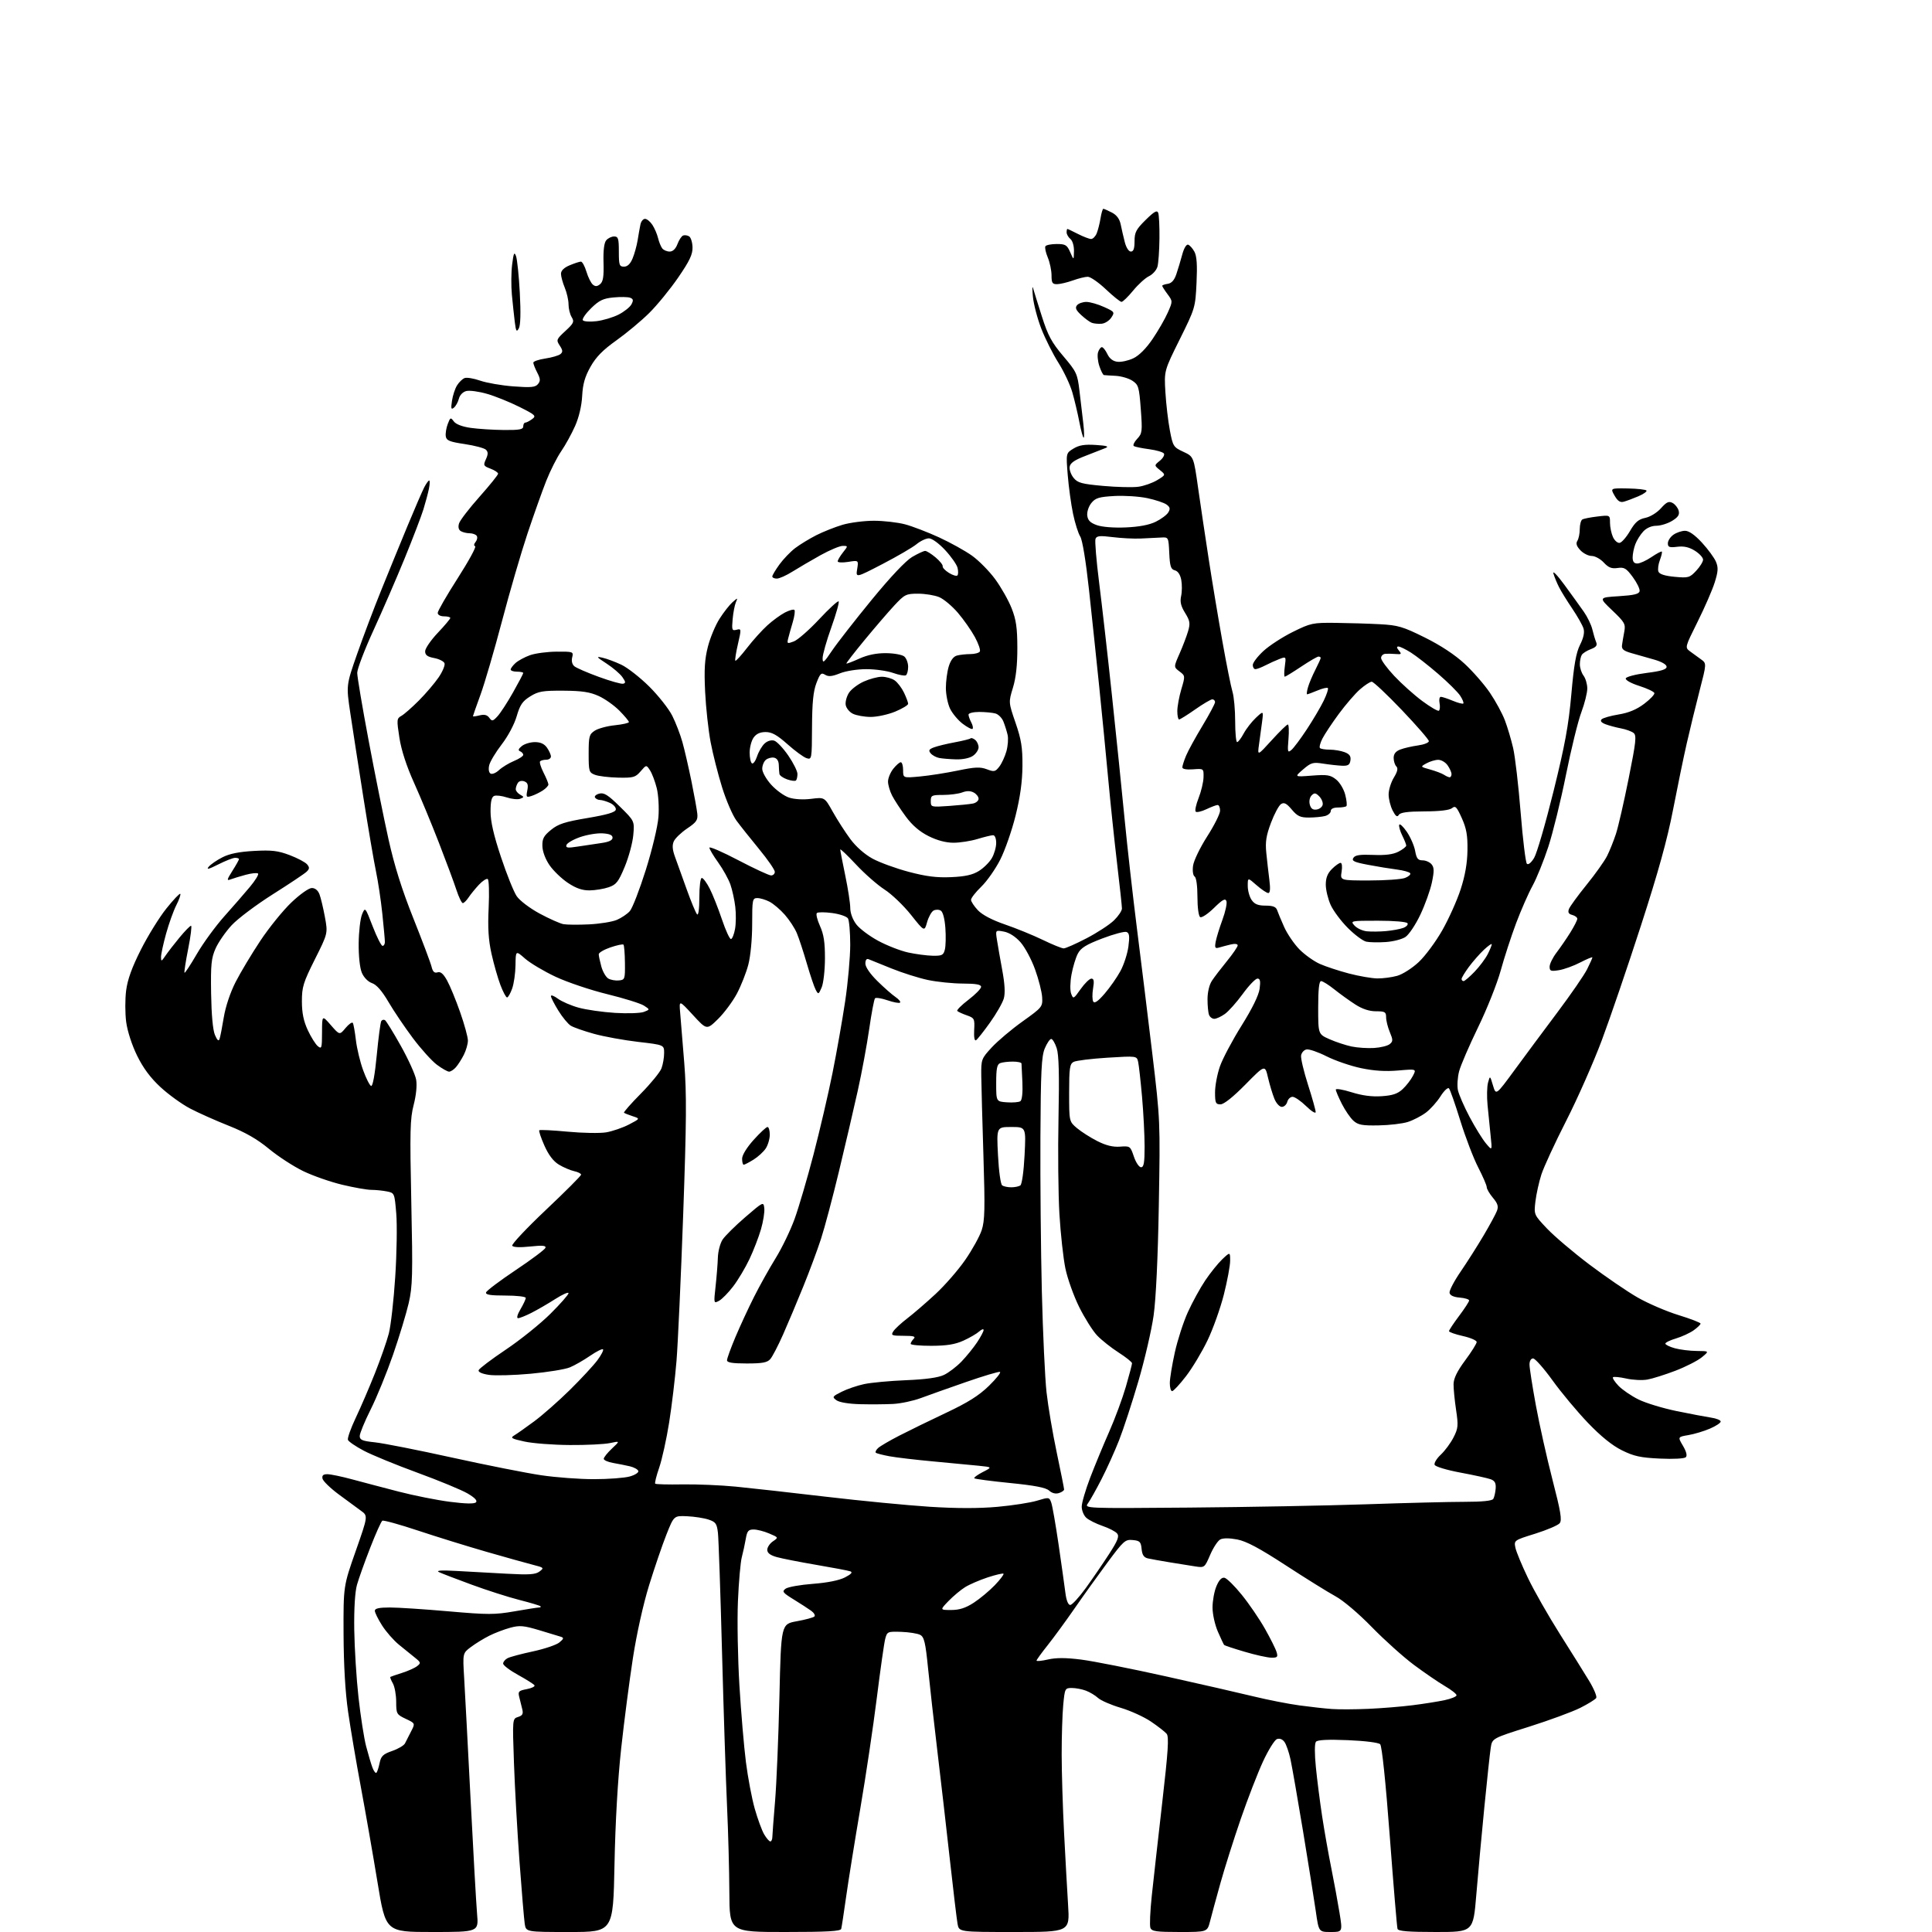 <?xml version="1.0" encoding="UTF-8" standalone="no"?>
<svg 
  version="1.1" 
  xmlns="http://www.w3.org/2000/svg" 
  xmlns:xlink="http://www.w3.org/1999/xlink" 
  xmlns:svg="http://www.w3.org/2000/svg"
  xmlns:rdf="http://www.w3.org/1999/02/22-rdf-syntax-ns#"
  xmlns:cc="http://creativecommons.org/ns#"
  xmlns:dc="http://purl.org/dc/elements/1.1/"
  viewBox="0 0 768 768"
  width="768"
  height="768"
>
<style>svg {background-color: white; }</style>"
<path stroke="none" fill="black" fill-rule="evenodd" d="M171.79,768.00C153.31,768.00 153.31,768.00 150.07,748.25C148.29,737.39 145.31,720.40 143.47,710.50C141.62,700.60 139.33,687.10 138.38,680.50C137.25,672.70 136.62,661.86 136.57,649.50C136.50,630.50 136.50,630.50 141.41,616.54C146.31,602.58 146.31,602.58 143.48,600.54C141.93,599.42 137.92,596.47 134.59,594.00C131.25,591.52 128.37,588.71 128.19,587.75C127.95,586.49 128.50,586.00 130.18,586.02C131.45,586.03 135.88,586.95 140.00,588.07C144.12,589.18 152.45,591.38 158.50,592.94C164.55,594.51 173.71,596.33 178.85,596.99C185.07,597.79 188.54,597.86 189.20,597.20C189.86,596.54 188.74,595.35 185.85,593.66C183.46,592.27 174.53,588.57 166.00,585.45C157.47,582.33 147.86,578.39 144.64,576.69C141.42,575.00 138.57,573.05 138.31,572.38C138.05,571.70 139.44,567.77 141.40,563.64C143.36,559.52 146.79,551.54 149.03,545.92C151.27,540.30 153.76,533.18 154.56,530.10C155.36,527.03 156.51,516.89 157.11,507.58C157.72,498.27 157.90,486.96 157.52,482.44C156.84,474.27 156.82,474.21 153.79,473.61C152.12,473.27 149.34,473.00 147.62,472.99C145.91,472.99 140.69,472.07 136.02,470.95C131.36,469.84 124.39,467.40 120.52,465.53C116.66,463.66 110.54,459.68 106.92,456.69C102.27,452.84 97.57,450.14 90.92,447.50C85.74,445.45 78.82,442.36 75.54,440.64C72.26,438.91 66.97,435.09 63.79,432.14C59.80,428.45 56.92,424.57 54.50,419.64C52.43,415.41 50.66,409.95 50.16,406.25C49.71,402.81 49.70,397.19 50.14,393.75C50.71,389.35 52.45,384.55 56.01,377.50C58.78,372.00 63.33,364.65 66.12,361.17C68.90,357.69 71.39,355.06 71.66,355.32C71.92,355.59 71.22,357.60 70.10,359.80C68.98,362.00 67.15,367.09 66.03,371.13C64.91,375.16 64.00,379.37 64.01,380.48C64.01,382.30 64.19,382.24 65.76,379.92C66.72,378.51 69.24,375.24 71.37,372.67C73.50,370.10 75.55,368.00 75.94,368.00C76.32,368.00 75.82,372.12 74.81,377.16C73.81,382.20 73.15,386.48 73.35,386.68C73.54,386.88 75.76,383.51 78.26,379.20C80.77,374.88 85.68,368.16 89.16,364.26C92.65,360.36 97.24,355.08 99.36,352.53C101.49,349.98 102.94,347.61 102.58,347.25C102.23,346.89 100.04,347.11 97.72,347.73C95.40,348.36 92.66,349.19 91.64,349.58C90.06,350.19 90.17,349.69 92.39,346.17C93.83,343.90 95.00,341.81 95.00,341.52C95.00,341.23 94.31,341.00 93.47,341.00C92.62,341.00 89.59,342.19 86.73,343.64C82.97,345.54 81.92,345.80 82.95,344.56C83.73,343.62 86.19,341.92 88.42,340.79C91.22,339.36 95.08,338.58 100.98,338.26C108.03,337.87 110.48,338.16 115.16,339.93C118.27,341.11 121.38,342.76 122.07,343.59C123.09,344.81 123.06,345.37 121.91,346.49C121.14,347.26 115.10,351.29 108.50,355.46C101.90,359.63 94.52,365.17 92.11,367.77C89.69,370.37 86.82,374.52 85.71,377.00C83.99,380.87 83.74,383.36 83.92,394.91C84.05,403.33 84.61,409.47 85.44,411.41C86.36,413.56 86.92,414.04 87.28,413.00C87.56,412.18 88.32,408.30 88.96,404.39C89.66,400.15 91.54,394.52 93.65,390.39C95.58,386.60 100.00,379.23 103.47,374.00C106.94,368.77 112.50,361.91 115.82,358.75C119.24,355.49 122.76,353.00 123.95,353.00C125.27,353.00 126.40,353.93 127.00,355.50C127.52,356.87 128.49,360.93 129.15,364.50C130.35,371.01 130.35,371.01 125.17,381.34C120.55,390.58 120.00,392.35 120.01,398.09C120.02,402.69 120.68,405.91 122.35,409.50C123.63,412.25 125.43,415.12 126.34,415.87C127.86,417.13 128.00,416.66 128.01,410.37C128.03,403.50 128.03,403.50 131.51,407.50C135.00,411.50 135.00,411.50 137.37,408.64C138.68,407.07 139.98,406.17 140.26,406.64C140.54,407.11 141.09,410.20 141.48,413.50C141.87,416.80 143.16,422.17 144.35,425.42C145.53,428.68 146.96,431.50 147.53,431.69C148.17,431.89 149.03,427.15 149.77,419.43C150.43,412.51 151.24,406.42 151.56,405.91C151.88,405.39 152.54,405.22 153.03,405.52C153.53,405.83 156.37,410.44 159.36,415.79C162.35,421.13 165.08,427.17 165.43,429.21C165.82,431.47 165.43,435.38 164.44,439.21C163.01,444.70 162.89,449.62 163.50,478.00C164.11,506.80 164.00,511.35 162.47,518.00C161.52,522.12 158.72,531.35 156.25,538.50C153.77,545.65 149.78,555.43 147.37,560.23C144.97,565.03 143.00,569.80 143.00,570.84C143.00,572.40 144.02,572.82 149.06,573.35C152.40,573.70 166.24,576.43 179.81,579.43C193.39,582.42 209.28,585.57 215.13,586.43C220.97,587.30 230.42,588.00 236.13,587.99C241.83,587.99 248.22,587.51 250.31,586.93C252.41,586.35 253.95,585.36 253.74,584.73C253.53,584.10 252.04,583.28 250.43,582.89C248.82,582.51 245.81,581.91 243.75,581.55C241.69,581.20 240.00,580.45 240.00,579.90C240.00,579.34 241.46,577.51 243.25,575.83C246.50,572.78 246.50,572.78 242.50,573.64C240.30,574.11 233.10,574.47 226.50,574.42C219.90,574.38 211.80,573.76 208.50,573.04C203.35,571.92 202.77,571.58 204.38,570.62C205.42,570.00 209.01,567.48 212.36,565.00C215.70,562.52 222.09,556.90 226.55,552.50C231.01,548.10 235.92,542.80 237.47,540.72C239.01,538.65 240.02,536.69 239.71,536.38C239.40,536.06 237.08,537.23 234.56,538.96C232.04,540.69 228.44,542.76 226.55,543.54C224.67,544.33 217.65,545.47 210.96,546.08C204.26,546.70 196.78,546.89 194.33,546.53C191.59,546.12 190.03,545.41 190.26,544.68C190.47,544.03 195.33,540.35 201.07,536.50C206.81,532.65 214.76,526.26 218.75,522.30C222.74,518.34 226.00,514.63 226.00,514.06C226.00,513.49 223.64,514.53 220.75,516.37C217.86,518.22 213.61,520.68 211.29,521.86C208.97,523.04 206.57,524.00 205.94,524.00C205.27,524.00 205.66,522.54 206.90,520.44C208.06,518.49 209.00,516.46 209.00,515.94C209.00,515.42 205.36,515.00 200.92,515.00C194.91,515.00 192.93,514.68 193.22,513.75C193.44,513.06 198.74,509.07 205.02,504.87C211.29,500.68 216.60,496.70 216.82,496.03C217.13,495.12 215.63,494.99 210.74,495.51C206.70,495.94 204.01,495.83 203.62,495.20C203.28,494.65 209.30,488.24 217.00,480.96C224.70,473.69 231.00,467.38 231.00,466.95C231.00,466.51 229.74,465.88 228.21,465.55C226.67,465.21 223.95,464.04 222.14,462.94C219.95,461.61 218.05,459.10 216.39,455.35C215.03,452.27 214.12,449.55 214.37,449.30C214.62,449.04 219.70,449.30 225.66,449.86C231.62,450.42 238.53,450.54 241.00,450.12C243.47,449.69 247.53,448.30 250.00,447.02C254.50,444.68 254.50,444.68 251.50,443.71C249.85,443.17 248.30,442.55 248.05,442.33C247.81,442.12 250.82,438.69 254.75,434.72C258.68,430.75 262.37,426.23 262.95,424.68C263.53,423.14 264.00,420.41 264.00,418.61C264.00,415.36 264.00,415.36 253.64,414.16C247.95,413.49 240.06,412.06 236.11,410.96C232.16,409.87 228.02,408.42 226.91,407.74C225.80,407.06 223.57,404.36 221.95,401.73C220.33,399.11 219.00,396.51 219.00,395.96C219.00,395.40 220.26,395.87 221.79,397.01C223.33,398.14 227.04,399.75 230.04,400.57C233.05,401.40 239.55,402.33 244.50,402.64C249.45,402.94 254.60,402.77 255.95,402.25C258.40,401.31 258.40,401.31 255.95,399.73C254.60,398.87 248.05,396.83 241.40,395.20C234.74,393.57 225.51,390.46 220.88,388.29C216.25,386.12 210.79,382.87 208.73,381.07C205.00,377.79 205.00,377.79 204.92,383.65C204.88,386.87 204.28,391.07 203.58,393.00C202.89,394.93 201.98,396.50 201.56,396.50C201.14,396.50 199.96,394.28 198.93,391.57C197.90,388.86 196.31,383.28 195.39,379.17C194.16,373.63 193.86,368.87 194.25,360.83C194.53,354.86 194.37,349.73 193.88,349.43C193.40,349.13 191.83,350.15 190.38,351.69C188.94,353.24 187.08,355.51 186.26,356.75C185.44,357.99 184.41,359.00 183.97,359.00C183.52,359.00 182.38,356.64 181.43,353.75C180.49,350.86 177.35,342.43 174.47,335.00C171.59,327.57 167.15,316.86 164.60,311.20C161.58,304.51 159.54,298.22 158.77,293.28C157.66,286.10 157.70,285.60 159.54,284.58C160.62,283.99 163.75,281.24 166.50,278.48C169.25,275.72 172.79,271.57 174.37,269.26C175.94,266.95 176.99,264.42 176.70,263.65C176.40,262.88 174.55,261.95 172.58,261.58C169.88,261.07 169.00,260.41 169.00,258.89C169.00,257.79 171.25,254.50 174.00,251.59C176.75,248.69 179.00,246.01 179.00,245.65C179.00,245.29 177.88,245.00 176.50,245.00C175.05,245.00 174.00,244.42 174.00,243.63C174.00,242.88 177.57,236.69 181.93,229.88C186.29,223.07 189.42,217.34 188.88,217.15C188.30,216.94 188.36,216.27 189.04,215.45C189.66,214.70 189.88,213.62 189.53,213.04C189.17,212.47 187.90,211.99 186.69,211.98C185.49,211.98 183.89,211.58 183.14,211.11C182.27,210.55 182.04,209.46 182.49,208.03C182.88,206.81 186.53,202.06 190.60,197.49C194.67,192.91 198.00,188.78 198.00,188.30C198.00,187.83 196.64,186.93 194.98,186.30C192.18,185.24 192.05,184.98 193.16,182.55C194.06,180.57 194.07,179.67 193.18,178.78C192.54,178.14 188.75,177.13 184.76,176.53C178.65,175.62 177.45,175.12 177.20,173.41C177.04,172.29 177.39,170.09 177.99,168.54C178.99,165.90 179.15,165.83 180.39,167.51C181.21,168.64 183.73,169.61 187.10,170.09C190.07,170.51 195.99,170.89 200.25,170.93C206.50,170.99 208.00,170.71 208.00,169.50C208.00,168.68 208.36,168.00 208.81,168.00C209.25,168.00 210.47,167.38 211.51,166.61C213.27,165.33 212.89,164.97 206.45,161.74C202.63,159.83 196.85,157.49 193.60,156.56C190.36,155.62 186.65,155.12 185.37,155.44C183.99,155.79 182.78,157.04 182.42,158.47C182.08,159.82 181.20,161.42 180.45,162.04C179.34,162.96 179.20,162.48 179.67,159.33C179.98,157.22 180.89,154.46 181.68,153.20C182.47,151.93 183.82,150.62 184.68,150.29C185.54,149.96 188.33,150.42 190.87,151.31C193.42,152.20 199.34,153.23 204.03,153.59C211.06,154.12 212.78,153.97 213.84,152.69C214.89,151.42 214.84,150.60 213.56,148.12C212.70,146.46 212.00,144.68 212.00,144.16C212.00,143.65 214.14,142.91 216.75,142.52C219.36,142.13 222.07,141.34 222.77,140.77C223.79,139.92 223.74,139.26 222.51,137.38C221.05,135.15 221.16,134.88 224.74,131.58C228.08,128.50 228.36,127.88 227.25,126.07C226.56,124.95 226.00,122.66 226.00,120.98C226.00,119.31 225.32,116.32 224.50,114.35C223.68,112.37 223.00,109.89 223.00,108.83C223.00,107.57 224.21,106.39 226.47,105.45C228.38,104.65 230.38,104.00 230.93,104.00C231.47,104.00 232.46,105.81 233.12,108.01C233.78,110.22 234.93,112.52 235.66,113.13C236.65,113.96 237.41,113.91 238.56,112.95C239.75,111.96 240.07,109.94 239.91,104.36C239.77,99.64 240.14,96.53 240.97,95.54C241.67,94.69 243.09,94.00 244.12,94.00C245.75,94.00 246.00,94.80 246.00,100.00C246.00,105.38 246.21,106.00 248.05,106.00C249.42,106.00 250.55,104.92 251.46,102.75C252.21,100.96 253.11,97.70 253.47,95.50C253.82,93.30 254.32,90.49 254.58,89.25C254.83,88.01 255.65,87.00 256.40,87.00C257.16,87.00 258.48,88.08 259.34,89.40C260.20,90.71 261.22,93.08 261.59,94.65C261.97,96.22 262.72,98.06 263.26,98.75C263.80,99.44 265.13,100.00 266.21,100.00C267.47,100.00 268.58,98.93 269.30,97.03C269.91,95.39 270.93,93.86 271.55,93.62C272.17,93.38 273.25,93.53 273.94,93.96C274.63,94.39 275.24,96.34 275.29,98.30C275.37,101.10 274.15,103.69 269.60,110.31C266.41,114.96 261.22,121.31 258.06,124.44C254.91,127.56 249.04,132.45 245.02,135.31C239.64,139.13 236.93,141.89 234.73,145.80C232.49,149.78 231.67,152.67 231.42,157.42C231.21,161.35 230.15,165.86 228.61,169.34C227.25,172.42 224.77,176.92 223.11,179.34C221.44,181.76 218.76,187.06 217.15,191.12C215.54,195.18 212.17,204.67 209.65,212.20C207.14,219.74 202.59,235.33 199.56,246.87C196.52,258.40 192.68,271.56 191.02,276.11C189.36,280.66 188.00,284.53 188.00,284.71C188.00,284.89 189.20,284.74 190.66,284.37C192.53,283.90 193.66,284.18 194.50,285.33C195.58,286.81 195.89,286.75 197.77,284.73C198.91,283.50 201.68,279.25 203.92,275.28C206.16,271.31 208.00,267.82 208.00,267.53C208.00,267.24 206.88,267.00 205.50,267.00C204.12,267.00 203.00,266.62 203.00,266.15C203.00,265.69 203.87,264.52 204.93,263.56C206.00,262.60 208.58,261.20 210.68,260.45C212.78,259.70 217.55,259.07 221.27,259.04C227.86,259.00 228.02,259.06 227.45,261.32C227.10,262.75 227.43,264.11 228.32,264.85C229.12,265.52 233.49,267.41 238.04,269.07C242.58,270.73 246.92,271.96 247.68,271.79C248.79,271.56 248.74,271.05 247.40,269.15C246.49,267.85 243.66,265.44 241.12,263.78C237.02,261.11 236.84,260.85 239.50,261.45C241.15,261.82 244.53,263.07 247.00,264.24C249.47,265.41 254.47,269.33 258.11,272.94C261.74,276.56 265.85,281.76 267.23,284.51C268.61,287.25 270.43,291.98 271.27,295.00C272.12,298.02 273.72,305.00 274.85,310.50C275.97,316.00 277.02,321.83 277.19,323.46C277.45,325.97 276.86,326.84 273.18,329.32C270.80,330.92 268.41,333.21 267.86,334.41C267.15,335.96 267.28,337.73 268.30,340.54C269.09,342.72 271.19,348.55 272.96,353.50C274.73,358.45 276.59,362.93 277.09,363.45C277.64,364.02 278.00,361.34 278.00,356.70C278.00,352.34 278.42,349.00 278.98,349.00C279.52,349.00 280.94,350.91 282.13,353.25C283.32,355.59 285.51,361.10 286.99,365.50C288.47,369.90 290.09,373.41 290.59,373.29C291.09,373.18 291.81,371.38 292.19,369.29C292.57,367.21 292.62,363.25 292.29,360.50C291.97,357.75 291.09,353.75 290.35,351.61C289.60,349.48 287.42,345.54 285.50,342.86C283.57,340.19 282.00,337.53 282.00,336.97C282.00,336.40 287.19,338.65 293.52,341.97C299.86,345.29 305.71,348.00 306.52,348.00C307.34,348.00 308.00,347.35 308.00,346.56C308.00,345.77 305.19,341.70 301.75,337.52C298.31,333.34 294.27,328.26 292.76,326.21C291.25,324.17 288.68,318.23 287.05,313.00C285.42,307.77 283.36,299.68 282.48,295.00C281.59,290.32 280.61,281.32 280.30,275.00C279.87,266.09 280.12,262.05 281.41,257.03C282.32,253.48 284.41,248.48 286.05,245.93C287.68,243.38 289.99,240.44 291.18,239.39C293.31,237.53 293.33,237.53 292.49,239.50C292.03,240.60 291.46,243.61 291.23,246.18C290.85,250.45 290.99,250.81 292.79,250.34C294.72,249.84 294.73,249.99 293.34,256.03C292.55,259.45 292.09,262.42 292.31,262.64C292.53,262.87 294.63,260.57 296.96,257.55C299.30,254.52 302.94,250.48 305.05,248.58C307.15,246.67 310.30,244.38 312.03,243.48C313.77,242.59 315.46,242.12 315.79,242.46C316.12,242.79 315.83,244.96 315.14,247.28C314.45,249.60 313.63,252.52 313.32,253.77C312.79,255.90 312.94,255.97 315.57,254.97C317.12,254.38 321.63,250.44 325.59,246.20C329.54,241.97 333.04,238.75 333.37,239.06C333.69,239.37 332.39,244.00 330.48,249.35C328.56,254.70 327.00,260.23 327.00,261.64C327.00,263.86 327.51,263.45 330.75,258.64C332.81,255.59 339.90,246.50 346.50,238.45C353.95,229.36 360.05,222.90 362.59,221.40C364.84,220.08 367.16,219.00 367.76,219.00C368.36,219.00 370.22,220.16 371.90,221.57C373.58,222.98 374.85,224.57 374.73,225.09C374.60,225.62 375.72,226.81 377.21,227.73C378.70,228.66 380.22,229.12 380.58,228.75C380.94,228.39 380.97,227.02 380.64,225.71C380.31,224.40 378.09,221.23 375.70,218.66C373.19,215.97 370.47,214.00 369.26,214.00C368.10,214.00 365.88,215.05 364.33,216.33C362.77,217.61 356.70,221.15 350.83,224.20C340.17,229.73 340.17,229.73 340.74,226.21C341.31,222.69 341.31,222.69 337.16,223.36C334.87,223.72 333.00,223.63 333.00,223.15C333.00,222.66 333.93,221.08 335.07,219.63C337.15,217.00 337.15,217.00 334.99,217.00C333.80,217.00 329.83,218.67 326.16,220.70C322.50,222.74 317.50,225.67 315.05,227.20C312.61,228.74 309.80,230.00 308.80,230.00C307.81,230.00 307.00,229.62 307.00,229.15C307.00,228.68 308.27,226.55 309.83,224.40C311.38,222.26 314.19,219.33 316.08,217.89C317.96,216.46 321.75,214.15 324.50,212.75C327.25,211.36 331.94,209.50 334.93,208.61C337.92,207.73 343.54,207.01 347.43,207.01C351.32,207.02 356.88,207.66 359.78,208.43C362.68,209.20 368.76,211.54 373.28,213.61C377.80,215.69 383.70,218.97 386.39,220.89C389.08,222.81 393.22,227.00 395.58,230.21C397.94,233.42 400.89,238.63 402.13,241.78C403.93,246.34 404.39,249.53 404.41,257.50C404.43,264.29 403.87,269.38 402.67,273.34C400.89,279.17 400.89,279.17 403.70,287.34C405.99,294.01 406.49,297.14 406.44,304.50C406.39,310.71 405.55,316.82 403.71,324.22C402.25,330.12 399.50,338.00 397.61,341.72C395.72,345.45 392.34,350.28 390.09,352.45C387.84,354.63 386.00,356.98 386.00,357.69C386.00,358.39 387.24,360.27 388.75,361.86C390.49,363.69 394.44,365.76 399.50,367.49C403.90,369.00 410.65,371.75 414.50,373.61C418.34,375.48 422.10,377.00 422.84,377.00C423.59,377.00 427.68,375.19 431.94,372.97C436.19,370.76 441.10,367.55 442.84,365.85C444.58,364.15 446.00,362.03 445.99,361.13C445.99,360.23 445.11,352.07 444.03,343.00C442.96,333.93 441.38,318.85 440.52,309.50C439.66,300.15 438.06,283.73 436.96,273.00C435.86,262.27 434.03,244.95 432.90,234.50C431.66,223.04 430.27,214.62 429.41,213.27C428.62,212.04 427.34,207.99 426.56,204.27C425.78,200.55 424.82,193.59 424.44,188.82C423.74,180.13 423.74,180.13 426.72,178.32C428.96,176.95 431.16,176.59 435.60,176.88C439.91,177.15 440.96,177.48 439.50,178.08C438.40,178.54 434.80,179.95 431.50,181.21C427.12,182.88 425.42,184.06 425.20,185.58C425.04,186.73 425.74,188.70 426.77,189.96C428.38,191.95 430.00,192.39 438.57,193.16C444.03,193.65 450.31,193.80 452.53,193.49C454.75,193.19 458.11,192.00 460.00,190.86C463.43,188.77 463.43,188.77 461.10,186.88C458.78,185.00 458.78,185.00 461.05,183.16C462.30,182.15 463.03,180.86 462.68,180.29C462.33,179.73 459.70,178.95 456.83,178.57C453.96,178.19 451.22,177.63 450.73,177.33C450.25,177.03 450.83,175.75 452.02,174.47C454.06,172.31 454.15,171.56 453.48,162.62C452.82,153.79 452.57,152.95 450.13,151.34C448.69,150.39 445.70,149.52 443.50,149.40C441.30,149.29 439.20,149.15 438.83,149.10C438.46,149.04 437.64,147.43 437.01,145.52C436.37,143.60 436.14,141.12 436.50,140.02C436.85,138.91 437.53,138.00 438.01,138.00C438.50,138.00 439.48,139.24 440.20,140.75C441.07,142.57 442.43,143.61 444.22,143.81C445.71,143.99 448.55,143.36 450.53,142.42C452.79,141.35 455.61,138.52 458.15,134.78C460.37,131.51 463.09,126.80 464.19,124.30C466.20,119.76 466.20,119.76 464.10,116.92C462.94,115.36 462.00,113.87 462.00,113.61C462.00,113.35 463.00,113.00 464.21,112.82C465.72,112.60 466.81,111.38 467.61,109.00C468.27,107.08 469.32,103.56 469.96,101.19C470.64,98.66 471.61,97.04 472.31,97.27C472.96,97.48 474.09,98.75 474.81,100.08C475.74,101.80 475.98,105.37 475.64,112.45C475.17,122.25 475.08,122.58 468.96,134.90C462.75,147.41 462.75,147.41 463.27,155.96C463.55,160.66 464.35,167.47 465.04,171.09C466.24,177.41 466.46,177.76 470.39,179.59C474.50,181.50 474.50,181.50 476.27,194.00C477.25,200.88 479.16,213.70 480.52,222.50C481.87,231.30 484.31,245.93 485.93,255.00C487.54,264.07 489.35,273.07 489.93,274.99C490.52,276.91 491.00,282.20 491.00,286.74C491.00,291.28 491.35,295.00 491.77,295.00C492.20,295.00 493.38,293.46 494.39,291.57C495.40,289.69 497.59,286.88 499.25,285.32C502.27,282.50 502.27,282.50 501.69,287.00C501.37,289.48 500.82,293.52 500.47,296.00C499.84,300.50 499.84,300.50 505.52,294.25C508.64,290.81 511.52,288.00 511.93,288.00C512.33,288.00 512.45,290.58 512.19,293.74C511.76,298.95 511.86,299.36 513.33,298.14C514.23,297.40 516.99,293.71 519.47,289.94C521.95,286.18 524.97,281.06 526.18,278.57C527.39,276.08 528.14,273.80 527.84,273.51C527.55,273.21 525.68,273.65 523.69,274.49C521.69,275.32 519.86,276.00 519.60,276.00C519.35,276.00 519.50,274.75 519.94,273.22C520.37,271.69 521.69,268.56 522.87,266.26C524.04,263.96 525.00,261.84 525.00,261.54C525.00,261.24 524.60,261.00 524.11,261.00C523.63,261.00 520.53,262.80 517.24,265.00C513.94,267.20 511.01,269.00 510.72,269.00C510.43,269.00 510.43,267.19 510.73,264.97C511.27,260.97 511.26,260.95 508.63,261.95C507.18,262.50 504.66,263.64 503.04,264.48C501.42,265.32 499.63,266.00 499.05,266.00C498.47,266.00 498.00,265.26 498.00,264.35C498.00,263.44 499.90,260.94 502.23,258.79C504.56,256.64 509.82,253.22 513.93,251.19C521.03,247.68 521.85,247.50 530.95,247.60C536.20,247.66 544.13,247.90 548.56,248.14C555.75,248.53 557.68,249.10 566.41,253.43C572.68,256.54 578.35,260.28 582.19,263.84C585.49,266.89 590.03,272.09 592.27,275.39C594.51,278.69 597.18,283.61 598.21,286.32C599.24,289.03 600.72,294.01 601.50,297.37C602.28,300.74 603.62,312.26 604.48,322.97C605.34,333.68 606.46,342.86 606.96,343.36C607.50,343.90 608.65,342.98 609.83,341.04C610.91,339.27 614.37,327.40 617.52,314.66C622.10,296.15 623.53,288.39 624.63,276.00C625.66,264.26 626.51,259.49 628.09,256.33C629.49,253.56 629.95,251.39 629.47,249.83C629.08,248.55 627.07,245.00 625.01,241.95C622.95,238.90 620.58,235.08 619.76,233.45C618.93,231.83 617.92,229.38 617.51,228.00C617.10,226.61 619.04,228.61 621.89,232.50C624.71,236.35 628.18,241.16 629.60,243.19C631.02,245.21 632.54,248.36 632.98,250.19C633.41,252.01 634.09,254.28 634.49,255.24C635.03,256.55 634.51,257.24 632.37,258.05C630.81,258.64 629.20,259.66 628.79,260.31C628.37,260.97 628.02,262.65 628.02,264.06C628.01,265.47 628.66,267.49 629.47,268.56C630.28,269.63 630.95,271.91 630.97,273.63C630.99,275.35 629.92,279.63 628.61,283.13C627.29,286.63 624.54,297.82 622.50,308.00C620.46,318.18 617.30,331.05 615.48,336.61C613.66,342.17 610.84,349.15 609.21,352.11C607.58,355.07 604.64,361.77 602.67,367.00C600.71,372.23 597.95,380.71 596.54,385.85C595.12,390.99 591.09,401.12 587.57,408.35C584.06,415.58 580.66,423.45 580.03,425.83C579.40,428.22 579.18,431.59 579.54,433.33C579.91,435.08 581.99,439.88 584.18,444.00C586.36,448.12 589.29,452.85 590.67,454.50C593.19,457.50 593.19,457.50 592.55,451.50C592.20,448.20 591.65,442.73 591.33,439.34C591.00,435.95 591.09,431.90 591.52,430.34C592.30,427.50 592.30,427.50 593.48,431.48C594.67,435.45 594.67,435.45 601.98,425.48C606.00,419.99 613.68,409.65 619.04,402.50C624.40,395.35 629.74,387.61 630.90,385.29C632.05,382.97 633.00,380.86 633.00,380.59C633.00,380.32 630.85,381.21 628.22,382.57C625.59,383.94 621.77,385.33 619.72,385.66C616.47,386.19 616.00,386.01 616.00,384.27C616.00,383.17 617.24,380.65 618.75,378.67C620.26,376.68 622.74,373.08 624.25,370.65C625.76,368.23 627.00,365.79 627.00,365.24C627.00,364.68 626.10,364.00 625.00,363.71C623.54,363.33 623.18,362.69 623.68,361.34C624.07,360.33 627.21,356.01 630.67,351.74C634.14,347.47 637.82,342.29 638.85,340.24C639.88,338.18 641.46,334.24 642.36,331.49C643.27,328.73 645.54,318.83 647.41,309.49C650.37,294.75 650.62,292.35 649.36,291.35C648.55,290.72 646.30,289.90 644.34,289.54C642.39,289.17 639.64,288.43 638.23,287.90C636.55,287.26 636.01,286.59 636.66,285.94C637.20,285.40 640.25,284.53 643.43,284.01C647.42,283.36 650.56,282.05 653.57,279.79C655.97,277.98 657.80,276.05 657.64,275.50C657.49,274.95 654.78,273.67 651.62,272.66C648.31,271.60 646.05,270.33 646.27,269.66C646.48,269.02 650.22,268.05 654.58,267.50C660.37,266.77 662.50,266.11 662.50,265.05C662.50,264.16 660.55,263.05 657.50,262.18C654.75,261.40 650.70,260.25 648.50,259.62C645.38,258.73 644.56,258.04 644.77,256.49C644.91,255.39 645.32,252.99 645.67,251.14C646.25,248.05 645.86,247.37 640.90,242.64C635.50,237.50 635.50,237.50 643.49,237.00C649.56,236.62 651.55,236.14 651.77,234.99C651.93,234.15 650.71,231.64 649.06,229.40C646.47,225.88 645.66,225.40 643.01,225.79C640.64,226.13 639.40,225.64 637.52,223.62C636.19,222.18 634.03,221.00 632.72,221.00C631.42,221.00 629.39,219.98 628.22,218.73C626.71,217.13 626.36,216.04 627.03,214.98C627.55,214.17 627.98,212.06 627.98,210.31C627.99,208.55 628.44,206.85 628.98,206.51C629.51,206.18 632.21,205.64 634.98,205.32C640.00,204.72 640.00,204.72 640.00,207.81C640.00,209.51 640.53,212.07 641.18,213.49C641.83,214.91 643.03,215.95 643.86,215.79C644.69,215.63 646.55,213.49 647.98,211.03C650.02,207.54 651.35,206.41 654.03,205.86C655.99,205.46 658.67,203.81 660.25,202.05C662.49,199.54 663.38,199.13 664.89,199.94C665.91,200.49 667.00,201.88 667.30,203.03C667.71,204.62 667.08,205.59 664.67,207.06C662.93,208.12 660.12,208.99 658.42,209.00C656.53,209.00 654.54,209.86 653.24,211.25C652.08,212.49 650.65,214.77 650.07,216.32C649.48,217.86 649.00,220.23 649.00,221.57C649.00,223.27 649.56,224.00 650.86,224.00C651.88,224.00 654.41,222.85 656.48,221.45C658.54,220.05 660.40,219.07 660.60,219.27C660.80,219.47 660.45,221.00 659.82,222.67C659.19,224.34 658.93,226.39 659.25,227.22C659.65,228.24 661.76,228.92 665.67,229.29C671.15,229.80 671.66,229.66 674.25,226.90C675.76,225.29 677.00,223.29 677.00,222.47C677.00,221.65 675.54,220.05 673.75,218.93C671.45,217.49 669.40,217.03 666.75,217.35C663.60,217.74 663.00,217.51 663.00,215.96C663.00,214.95 664.00,213.41 665.22,212.56C666.44,211.70 668.52,211.00 669.83,211.00C671.40,211.00 673.72,212.63 676.59,215.75C678.99,218.36 681.49,221.78 682.13,223.33C683.09,225.63 682.99,227.18 681.62,231.54C680.69,234.50 677.63,241.52 674.83,247.14C669.75,257.35 669.74,257.37 671.83,258.94C672.99,259.80 674.94,261.22 676.18,262.10C678.42,263.71 678.42,263.71 675.60,274.60C674.05,280.60 671.76,290.00 670.51,295.50C669.25,301.00 666.80,312.90 665.05,321.94C662.78,333.70 659.15,346.80 652.30,367.94C647.04,384.20 640.04,404.70 636.75,413.50C633.45,422.30 627.09,436.70 622.61,445.50C618.12,454.30 613.68,463.92 612.72,466.89C611.77,469.85 610.71,474.65 610.36,477.56C609.74,482.85 609.74,482.85 614.97,488.38C617.85,491.42 625.43,497.85 631.81,502.67C638.20,507.49 646.81,513.38 650.96,515.76C655.11,518.14 662.44,521.29 667.25,522.77C672.06,524.25 676.00,525.77 676.00,526.16C676.00,526.55 674.76,527.74 673.25,528.82C671.74,529.89 668.59,531.35 666.25,532.05C663.91,532.74 662.00,533.67 662.00,534.11C662.00,534.55 663.69,535.37 665.75,535.95C667.81,536.52 671.75,537.01 674.50,537.03C679.50,537.07 679.50,537.07 676.50,539.54C674.85,540.90 670.12,543.31 666.00,544.89C661.88,546.46 656.86,548.05 654.85,548.40C652.84,548.76 649.07,548.58 646.47,547.99C643.86,547.41 641.49,547.18 641.19,547.48C640.89,547.78 641.88,549.31 643.38,550.88C644.89,552.45 648.45,554.89 651.31,556.30C654.16,557.72 661.00,559.80 666.50,560.93C672.00,562.06 678.19,563.23 680.25,563.54C682.31,563.84 684.00,564.54 684.00,565.08C684.00,565.63 682.07,566.90 679.70,567.91C677.34,568.93 673.49,570.08 671.16,570.47C666.91,571.19 666.91,571.19 669.01,574.74C670.37,577.05 670.76,578.64 670.13,579.27C669.57,579.83 665.19,580.06 659.83,579.81C652.12,579.45 649.50,578.88 644.72,576.51C640.85,574.59 636.37,570.97 631.20,565.57C626.95,561.13 620.63,553.56 617.17,548.75C613.70,543.94 610.22,540.00 609.43,540.00C608.58,540.00 608.00,540.99 608.00,542.43C608.00,543.77 609.14,551.08 610.54,558.68C611.93,566.28 614.91,579.59 617.15,588.27C620.45,601.04 620.98,604.31 619.98,605.52C619.30,606.34 614.93,608.20 610.28,609.66C601.88,612.27 601.81,612.32 602.39,615.21C602.71,616.81 604.97,622.26 607.40,627.31C609.83,632.37 615.52,642.35 620.04,649.50C624.57,656.65 629.82,665.07 631.72,668.20C633.62,671.34 634.88,674.39 634.52,674.97C634.15,675.56 631.30,677.33 628.18,678.90C625.05,680.47 615.90,683.84 607.84,686.39C593.17,691.02 593.17,691.02 592.59,694.76C592.27,696.82 591.12,707.50 590.04,718.50C588.95,729.50 587.52,745.14 586.85,753.25C585.63,768.00 585.63,768.00 570.78,768.00C559.79,768.00 555.83,767.68 555.53,766.75C555.31,766.06 553.93,749.52 552.46,730.00C550.82,708.20 549.34,694.06 548.64,693.36C547.98,692.70 542.56,692.02 535.76,691.74C527.79,691.42 523.73,691.62 523.11,692.38C522.55,693.06 522.54,697.07 523.08,702.50C523.57,707.45 524.69,716.23 525.57,722.00C526.45,727.77 528.08,737.00 529.19,742.50C530.29,748.00 531.77,755.99 532.46,760.25C533.72,768.00 533.72,768.00 528.98,768.00C524.23,768.00 524.23,768.00 523.05,759.75C522.40,755.21 520.12,740.92 517.99,728.00C515.85,715.08 513.60,702.19 512.99,699.36C512.38,696.53 511.30,693.42 510.59,692.45C509.78,691.34 508.65,690.92 507.58,691.33C506.65,691.69 504.16,695.70 502.06,700.24C499.96,704.78 495.99,715.03 493.24,723.00C490.49,730.98 486.85,742.45 485.16,748.50C483.47,754.55 481.60,761.41 481.01,763.75C479.92,768.00 479.92,768.00 468.93,768.00C459.61,768.00 457.84,767.75 457.30,766.34C456.95,765.43 457.20,759.69 457.85,753.59C458.50,747.49 460.37,730.84 462.00,716.59C464.36,696.06 464.73,690.38 463.76,689.21C463.09,688.41 460.28,686.22 457.52,684.35C454.76,682.48 449.35,680.02 445.50,678.88C441.65,677.74 437.60,675.98 436.50,674.97C435.40,673.96 433.23,672.65 431.68,672.07C430.14,671.48 427.61,671.00 426.08,671.00C423.36,671.00 423.27,671.18 422.65,677.75C422.30,681.46 422.02,690.35 422.03,697.50C422.04,704.65 422.47,718.60 422.98,728.50C423.49,738.40 424.21,751.34 424.58,757.25C425.26,768.00 425.26,768.00 403.24,768.00C381.22,768.00 381.22,768.00 380.64,764.75C380.32,762.96 378.93,751.38 377.56,739.00C376.19,726.62 373.96,707.27 372.61,696.00C371.26,684.73 369.60,669.97 368.92,663.20C367.90,652.93 367.38,650.74 365.80,649.89C364.76,649.34 361.38,648.80 358.29,648.69C352.83,648.51 352.65,648.58 351.88,651.50C351.45,653.15 349.95,663.73 348.54,675.00C347.13,686.27 344.18,706.08 341.97,719.00C339.77,731.92 337.24,747.67 336.35,754.00C335.46,760.33 334.58,766.06 334.40,766.75C334.14,767.70 328.81,768.00 312.03,768.00C290.00,768.00 290.00,768.00 289.93,752.25C289.89,743.59 289.48,728.17 289.01,718.00C288.54,707.83 287.64,680.15 287.01,656.50C286.39,632.85 285.65,611.61 285.39,609.31C284.96,605.64 284.49,604.99 281.64,604.05C279.84,603.45 276.02,602.86 273.14,602.73C267.90,602.50 267.90,602.50 264.92,610.00C263.28,614.12 260.19,623.18 258.04,630.12C255.71,637.64 253.10,649.35 251.59,659.12C250.20,668.13 248.10,684.27 246.93,695.00C245.58,707.36 244.60,724.30 244.27,741.25C243.74,768.00 243.74,768.00 226.41,768.00C209.09,768.00 209.09,768.00 208.59,764.75C208.32,762.96 207.38,751.83 206.51,740.00C205.64,728.17 204.65,710.56 204.31,700.87C203.69,683.23 203.69,683.23 205.94,682.52C207.72,681.95 208.07,681.29 207.60,679.40C207.27,678.08 206.73,675.90 206.40,674.56C205.86,672.40 206.19,672.06 209.39,671.46C211.36,671.08 212.75,670.40 212.47,669.94C212.18,669.48 209.26,667.63 205.97,665.82C202.69,664.02 200.00,661.98 200.00,661.30C200.00,660.63 200.79,659.66 201.75,659.16C202.71,658.65 207.25,657.44 211.84,656.46C216.43,655.47 221.16,653.88 222.34,652.91C224.09,651.48 224.22,651.05 223.00,650.65C222.18,650.38 218.27,649.19 214.33,648.02C208.15,646.18 206.55,646.04 202.83,647.05C200.46,647.69 196.71,649.11 194.51,650.22C192.30,651.32 189.02,653.34 187.21,654.70C183.92,657.16 183.92,657.16 184.50,666.83C184.82,672.15 185.97,693.83 187.05,715.00C188.13,736.17 189.30,756.76 189.64,760.75C190.28,768.00 190.28,768.00 171.79,768.00zM306.22,732.00C306.65,732.00 307.01,731.21 307.02,730.25C307.04,729.29 307.52,722.88 308.10,716.00C308.68,709.12 309.46,690.47 309.83,674.55C310.50,645.60 310.50,645.60 316.75,644.47C320.18,643.85 323.33,643.00 323.75,642.57C324.16,642.15 323.60,641.14 322.50,640.34C321.40,639.54 318.27,637.51 315.54,635.83C311.12,633.11 310.77,632.64 312.29,631.53C313.22,630.85 318.10,629.98 323.13,629.60C328.94,629.16 333.59,628.22 335.89,627.04C338.41,625.73 339.05,625.00 338.00,624.63C337.18,624.33 331.10,623.18 324.50,622.06C317.90,620.93 310.81,619.54 308.75,618.96C306.17,618.23 305.00,617.34 305.00,616.07C305.00,615.07 306.01,613.55 307.25,612.71C309.50,611.17 309.50,611.17 305.78,609.59C303.74,608.71 300.95,608.00 299.58,608.00C297.48,608.00 296.99,608.59 296.45,611.75C296.10,613.81 295.39,617.08 294.88,619.00C294.36,620.92 293.67,628.80 293.34,636.50C293.01,644.20 293.28,659.27 293.93,670.00C294.58,680.73 295.75,694.45 296.52,700.50C297.29,706.55 298.86,714.85 300.01,718.94C301.17,723.03 302.86,727.65 303.77,729.19C304.68,730.74 305.78,732.00 306.22,732.00zM149.64,704.69C149.97,704.37 150.53,702.62 150.90,700.82C151.47,698.06 152.27,697.29 155.93,696.02C158.33,695.18 160.61,693.83 161.00,693.00C161.39,692.17 162.47,690.05 163.40,688.28C165.08,685.05 165.08,685.05 161.29,683.26C157.65,681.54 157.50,681.27 157.49,676.49C157.49,673.74 156.89,670.45 156.16,669.16C155.43,667.88 154.99,666.73 155.17,666.60C155.35,666.47 157.44,665.76 159.80,665.01C162.17,664.26 164.87,663.05 165.80,662.32C167.37,661.10 167.31,660.84 165.00,658.99C163.62,657.88 160.76,655.56 158.63,653.83C156.50,652.10 153.46,648.64 151.88,646.14C150.29,643.65 149.00,641.02 149.00,640.30C149.00,639.38 150.72,639.00 154.95,639.00C158.22,639.00 168.74,639.69 178.33,640.53C193.95,641.90 196.66,641.90 204.51,640.53C209.32,639.69 213.73,639.00 214.30,639.00C214.87,639.00 215.11,638.78 214.84,638.50C214.56,638.23 210.77,637.10 206.42,635.99C202.06,634.88 193.55,632.16 187.50,629.93C181.45,627.71 175.60,625.47 174.50,624.94C173.14,624.29 175.39,624.14 181.50,624.48C186.45,624.75 195.45,625.25 201.50,625.58C210.41,626.07 212.88,625.90 214.47,624.69C216.35,623.27 216.23,623.14 211.97,622.06C209.51,621.44 201.20,619.11 193.50,616.90C185.80,614.68 173.50,610.87 166.16,608.43C158.83,605.99 152.45,604.22 151.98,604.51C151.52,604.80 149.35,609.64 147.16,615.27C144.97,620.89 142.60,627.52 141.90,630.00C141.11,632.82 140.70,639.50 140.82,647.86C140.93,655.21 141.68,667.30 142.51,674.73C143.33,682.15 144.69,690.89 145.53,694.14C146.38,697.38 147.51,701.22 148.06,702.66C148.61,704.10 149.32,705.01 149.64,704.69zM544.00,679.29C549.23,679.06 557.10,678.42 561.50,677.86C565.90,677.31 571.64,676.40 574.25,675.84C576.86,675.29 579.00,674.41 579.00,673.89C579.00,673.37 576.91,671.72 574.35,670.23C571.80,668.73 566.28,664.96 562.10,661.85C557.92,658.74 550.38,651.98 545.35,646.82C540.05,641.38 533.96,636.21 530.85,634.53C527.91,632.93 519.03,627.41 511.13,622.26C500.59,615.40 495.43,612.65 491.79,611.96C488.67,611.37 486.17,611.37 485.06,611.97C484.08,612.49 482.28,615.24 481.06,618.08C478.87,623.18 478.79,623.23 475.17,622.68C473.15,622.37 468.57,621.63 465.00,621.05C461.43,620.46 457.52,619.76 456.31,619.49C454.71,619.12 454.04,618.13 453.81,615.75C453.54,612.90 453.10,612.46 450.29,612.19C447.29,611.90 446.64,612.48 440.19,621.19C436.40,626.31 430.49,634.55 427.07,639.50C423.64,644.45 418.87,650.98 416.46,654.00C414.05,657.02 412.06,659.78 412.04,660.11C412.02,660.45 414.07,660.25 416.59,659.67C419.84,658.93 423.72,658.94 429.84,659.72C434.61,660.33 449.75,663.33 463.50,666.39C477.25,669.45 493.00,673.05 498.50,674.39C504.00,675.73 512.10,677.32 516.50,677.92C520.90,678.52 526.75,679.17 529.50,679.36C532.25,679.56 538.77,679.52 544.00,679.29zM505.32,658.95C503.77,658.92 499.00,657.86 494.73,656.59C490.46,655.33 486.80,654.12 486.61,653.90C486.42,653.68 485.30,651.31 484.13,648.62C482.94,645.90 482.00,641.65 482.00,639.00C482.00,636.38 482.69,632.58 483.54,630.56C484.58,628.07 485.63,626.97 486.75,627.19C487.66,627.37 490.78,630.43 493.66,634.01C496.55,637.58 500.69,643.65 502.86,647.50C505.04,651.35 507.11,655.51 507.47,656.75C508.05,658.71 507.78,658.99 505.32,658.95zM378.11,640.00C381.37,640.00 383.84,639.21 387.05,637.13C389.50,635.55 393.27,632.40 395.44,630.15C397.60,627.89 399.16,625.83 398.91,625.58C398.66,625.33 395.83,625.99 392.62,627.04C389.41,628.10 385.37,629.84 383.64,630.92C381.92,631.99 378.95,634.47 377.05,636.43C373.61,640.00 373.61,640.00 378.11,640.00zM425.44,638.00C426.16,638.00 428.95,634.96 431.64,631.25C434.32,627.54 438.48,621.46 440.88,617.75C444.37,612.35 445.00,610.71 444.06,609.57C443.41,608.79 440.80,607.44 438.27,606.58C435.74,605.71 432.84,604.26 431.83,603.35C430.82,602.44 430.00,600.45 430.00,598.93C430.00,597.41 431.53,592.20 433.39,587.34C435.26,582.48 438.65,574.27 440.94,569.09C443.23,563.91 446.20,555.88 447.55,551.23C448.90,546.58 450.00,542.39 450.00,541.92C450.00,541.45 447.59,539.52 444.65,537.64C441.72,535.76 437.87,532.71 436.11,530.86C434.36,529.01 431.14,523.90 428.96,519.50C426.79,515.10 424.33,508.21 423.50,504.18C422.67,500.15 421.61,490.48 421.14,482.68C420.67,474.88 420.50,457.66 420.77,444.41C421.12,427.09 420.92,419.29 420.05,416.66C419.39,414.65 418.41,413.00 417.87,413.00C417.34,413.00 416.19,414.69 415.32,416.75C414.01,419.87 413.71,425.81 413.58,452.00C413.49,469.32 413.75,497.00 414.15,513.50C414.56,530.00 415.40,548.00 416.02,553.50C416.63,559.00 418.45,569.76 420.07,577.41C421.68,585.06 423.00,591.66 423.00,592.09C423.00,592.52 422.07,593.16 420.93,593.52C419.63,593.94 418.18,593.57 417.04,592.53C415.73,591.35 411.35,590.50 401.52,589.52C393.98,588.77 387.59,587.92 387.31,587.65C387.04,587.37 388.54,586.26 390.65,585.17C394.49,583.21 394.49,583.21 389.00,582.65C385.97,582.34 377.88,581.57 371.00,580.94C364.12,580.31 356.28,579.39 353.58,578.89C350.87,578.39 348.42,577.75 348.14,577.47C347.85,577.18 348.27,576.35 349.06,575.62C349.85,574.88 353.65,572.66 357.50,570.68C361.35,568.70 369.73,564.61 376.13,561.59C384.78,557.51 389.12,554.78 393.12,550.89C396.07,548.01 398.04,545.52 397.49,545.35C396.95,545.18 390.88,546.99 384.00,549.38C377.12,551.77 369.02,554.64 366.00,555.77C362.98,556.89 358.02,557.94 355.00,558.09C351.98,558.25 346.10,558.29 341.94,558.19C337.37,558.07 333.64,557.45 332.50,556.62C330.72,555.32 330.85,555.12 334.55,553.26C336.72,552.16 340.75,550.79 343.50,550.20C346.25,549.61 353.75,548.91 360.17,548.65C367.98,548.33 372.96,547.64 375.25,546.55C377.12,545.66 380.27,543.26 382.23,541.22C384.20,539.17 386.97,535.75 388.40,533.61C389.83,531.47 391.00,529.26 391.00,528.71C391.00,528.15 390.20,528.41 389.23,529.29C388.26,530.17 385.45,531.80 382.98,532.92C379.66,534.43 376.37,534.96 370.25,534.98C365.71,534.99 362.00,534.64 362.00,534.20C362.00,533.76 362.54,532.86 363.20,532.20C364.13,531.27 363.24,531.00 359.19,531.00C354.48,531.00 354.09,530.83 355.09,529.25C355.69,528.29 358.18,525.98 360.62,524.11C363.06,522.25 368.11,517.89 371.86,514.42C375.60,510.96 380.94,504.83 383.71,500.81C386.49,496.79 389.43,491.48 390.24,489.00C391.48,485.24 391.59,480.41 390.93,459.50C390.50,445.75 390.11,431.45 390.07,427.73C390.00,421.11 390.10,420.85 394.24,416.36C396.57,413.83 402.08,409.18 406.49,406.03C414.32,400.44 414.49,400.21 414.27,396.40C414.14,394.26 412.88,389.28 411.45,385.34C410.03,381.39 407.43,376.55 405.68,374.57C403.69,372.33 401.22,370.74 399.10,370.33C395.69,369.69 395.69,369.69 396.30,373.59C396.63,375.74 397.59,381.17 398.41,385.65C399.43,391.16 399.63,394.81 399.02,396.94C398.52,398.67 396.06,402.97 393.54,406.49C391.03,410.02 388.53,413.17 387.99,413.51C387.38,413.88 387.10,412.30 387.25,409.42C387.49,404.96 387.34,404.67 384.32,403.61C382.57,403.00 380.87,402.22 380.54,401.88C380.21,401.54 382.20,399.54 384.97,397.43C387.73,395.32 390.00,393.01 390.00,392.29C390.00,391.36 388.01,391.00 382.75,390.98C378.76,390.97 372.51,390.33 368.85,389.56C365.19,388.78 358.67,386.72 354.35,384.97C350.03,383.23 345.94,381.57 345.25,381.29C344.47,380.98 344.00,381.63 344.00,383.04C344.00,384.40 345.88,387.13 348.75,389.96C351.36,392.54 354.60,395.39 355.94,396.30C357.28,397.21 358.11,398.22 357.79,398.55C357.46,398.87 355.24,398.47 352.85,397.65C350.46,396.83 348.20,396.47 347.84,396.83C347.48,397.20 346.44,402.68 345.53,409.00C344.62,415.32 342.58,426.35 340.99,433.50C339.40,440.65 336.05,455.05 333.53,465.50C331.02,475.95 327.79,488.10 326.35,492.50C324.92,496.90 321.74,505.45 319.28,511.50C316.83,517.55 313.23,526.10 311.28,530.50C309.33,534.90 307.05,539.29 306.21,540.25C305.01,541.64 303.07,542.00 296.85,542.00C291.14,542.00 289.00,541.65 289.00,540.72C289.00,540.02 290.51,535.85 292.36,531.47C294.21,527.09 297.54,519.90 299.76,515.50C301.97,511.10 305.84,504.18 308.34,500.13C310.85,496.07 314.24,489.04 315.88,484.51C317.52,479.97 320.91,468.44 323.40,458.88C325.89,449.32 329.29,434.75 330.94,426.50C332.60,418.25 334.86,405.43 335.97,398.00C337.08,390.57 337.98,380.45 337.98,375.50C337.97,370.55 337.57,365.86 337.07,365.08C336.58,364.30 333.77,363.34 330.84,362.95C327.90,362.55 325.15,362.55 324.72,362.94C324.29,363.34 324.85,365.65 325.95,368.08C327.46,371.41 327.95,374.59 327.93,381.00C327.92,385.68 327.33,390.85 326.63,392.50C325.41,395.35 325.29,395.40 324.27,393.49C323.67,392.39 322.08,387.66 320.72,382.99C319.36,378.32 317.58,372.89 316.75,370.93C315.93,368.96 313.78,365.68 311.98,363.63C310.18,361.58 307.44,359.25 305.90,358.45C304.36,357.65 302.18,357.00 301.05,357.00C299.12,357.00 299.00,357.58 299.00,367.29C299.00,373.30 298.36,380.02 297.47,383.46C296.63,386.69 294.57,391.89 292.91,395.02C291.24,398.14 287.87,402.67 285.42,405.08C280.95,409.46 280.95,409.46 275.45,403.48C269.94,397.50 269.94,397.50 270.37,402.50C270.61,405.25 271.34,414.25 272.00,422.51C272.98,434.80 272.90,445.75 271.57,483.01C270.67,508.03 269.48,534.12 268.92,541.00C268.36,547.88 267.04,558.90 265.99,565.50C264.94,572.10 263.16,580.16 262.04,583.41C260.91,586.67 260.20,589.54 260.46,589.79C260.71,590.04 265.58,590.17 271.28,590.07C276.97,589.98 286.56,590.38 292.57,590.97C298.58,591.56 314.75,593.37 328.50,594.99C342.25,596.61 360.70,598.39 369.50,598.96C380.22,599.64 389.13,599.65 396.50,598.99C402.55,598.44 409.65,597.34 412.29,596.53C416.95,595.11 417.10,595.13 417.88,597.29C418.33,598.50 419.64,606.02 420.81,614.00C421.97,621.98 423.19,630.64 423.52,633.25C423.90,636.21 424.62,638.00 425.44,638.00zM472.75,599.29C495.71,599.10 527.33,598.51 543.00,597.98C558.67,597.44 576.31,597.00 582.19,597.00C589.25,597.00 593.13,596.60 593.60,595.84C594.00,595.20 594.42,593.36 594.55,591.77C594.72,589.60 594.24,588.66 592.64,588.05C591.46,587.60 586.06,586.41 580.63,585.40C575.06,584.36 570.55,583.00 570.28,582.28C570.01,581.58 571.12,579.75 572.76,578.23C574.39,576.70 576.66,573.63 577.79,571.41C579.65,567.77 579.75,566.69 578.81,560.43C578.24,556.62 577.79,552.02 577.81,550.21C577.85,547.92 579.25,545.06 582.43,540.77C584.94,537.39 587.00,534.11 587.00,533.47C587.00,532.84 584.52,531.76 581.50,531.09C578.48,530.41 576.00,529.54 576.00,529.15C576.00,528.76 577.80,526.05 580.00,523.12C582.20,520.19 584.00,517.42 584.00,516.96C584.00,516.50 582.32,515.98 580.26,515.81C577.82,515.61 576.41,514.95 576.22,513.92C576.05,513.06 578.04,509.26 580.63,505.48C583.22,501.70 587.33,495.23 589.77,491.10C592.20,486.98 594.59,482.58 595.06,481.33C595.73,479.58 595.37,478.41 593.46,476.14C592.11,474.53 591.00,472.63 591.00,471.92C591.00,471.21 589.47,467.68 587.61,464.06C585.74,460.45 582.55,452.10 580.50,445.50C578.46,438.90 576.43,433.11 575.98,432.64C575.54,432.16 574.02,433.59 572.62,435.81C571.22,438.02 568.60,440.95 566.79,442.30C564.98,443.65 561.77,445.31 559.65,445.99C557.53,446.67 552.29,447.29 548.00,447.36C541.50,447.48 539.85,447.17 538.00,445.50C536.78,444.40 534.71,441.38 533.39,438.78C532.08,436.19 531.00,433.65 531.00,433.14C531.00,432.63 533.81,433.10 537.25,434.18C541.47,435.51 545.36,436.03 549.24,435.76C553.59,435.47 555.60,434.79 557.58,432.94C559.02,431.60 560.84,429.24 561.64,427.70C563.10,424.91 563.10,424.91 555.80,425.54C550.76,425.98 546.17,425.69 541.00,424.60C536.88,423.73 530.74,421.62 527.36,419.92C523.98,418.21 520.38,416.97 519.36,417.17C518.34,417.36 517.37,418.46 517.20,419.60C517.04,420.74 518.28,425.96 519.95,431.19C521.63,436.42 523.00,441.31 523.00,442.06C523.00,442.80 521.29,441.74 519.21,439.70C517.12,437.67 514.70,436.00 513.82,436.00C512.95,436.00 512.00,436.90 511.71,438.00C511.42,439.10 510.45,440.00 509.54,440.00C508.62,440.00 507.31,438.56 506.58,436.75C505.85,434.96 504.71,431.19 504.05,428.36C502.85,423.21 502.85,423.21 495.07,431.11C490.15,436.10 486.51,439.00 485.15,439.00C483.25,439.00 483.00,438.44 483.00,434.22C483.00,431.58 483.88,426.92 484.96,423.86C486.04,420.79 489.90,413.51 493.55,407.68C497.81,400.87 500.37,395.64 500.72,393.04C501.13,389.98 500.92,389.00 499.86,389.00C499.08,389.00 496.46,391.73 494.03,395.07C491.60,398.41 488.39,402.01 486.90,403.07C485.41,404.13 483.52,405.00 482.70,405.00C481.88,405.00 480.94,404.29 480.61,403.42C480.27,402.55 480.00,399.74 480.01,397.17C480.01,394.41 480.72,391.42 481.76,389.87C482.71,388.42 485.41,384.89 487.75,382.03C490.09,379.16 492.00,376.36 492.00,375.80C492.00,375.20 490.88,375.05 489.25,375.44C487.74,375.80 485.65,376.35 484.62,376.66C483.02,377.13 482.82,376.80 483.25,374.36C483.54,372.79 484.75,368.85 485.94,365.62C487.13,362.38 487.85,359.04 487.52,358.19C487.06,356.99 485.96,357.60 482.56,360.94C480.15,363.30 477.69,364.93 477.09,364.56C476.46,364.17 476.00,360.76 476.00,356.50C476.00,352.15 475.54,348.83 474.89,348.43C474.24,348.03 473.98,346.22 474.26,344.12C474.53,342.13 477.05,336.90 479.87,332.50C482.69,328.10 485.00,323.49 485.00,322.25C485.00,321.01 484.57,320.00 484.03,320.00C483.50,320.00 481.48,320.76 479.55,321.68C477.61,322.60 475.70,323.04 475.31,322.64C474.92,322.25 475.44,319.81 476.47,317.21C477.49,314.62 478.37,310.93 478.42,309.00C478.50,305.50 478.50,305.50 474.25,305.82C471.63,306.01 470.00,305.71 470.00,305.04C470.00,304.43 470.67,302.34 471.49,300.38C472.30,298.43 475.23,293.09 477.99,288.52C480.74,283.96 483.00,279.72 483.00,279.11C483.00,278.50 482.51,278.00 481.91,278.00C481.31,278.00 478.25,279.80 475.12,282.00C471.98,284.20 469.10,286.00 468.71,286.00C468.32,286.00 468.00,284.51 468.00,282.68C468.00,280.86 468.72,276.95 469.59,274.00C471.17,268.70 471.16,268.63 468.86,266.90C466.54,265.15 466.54,265.15 468.89,259.82C470.18,256.90 471.71,252.88 472.29,250.89C473.19,247.78 473.03,246.78 471.09,243.64C469.41,240.93 469.01,239.22 469.52,236.92C469.89,235.23 469.91,232.35 469.57,230.53C469.18,228.43 468.25,227.04 467.03,226.72C465.42,226.30 465.05,225.15 464.80,219.86C464.50,213.50 464.50,213.50 461.50,213.68C459.85,213.77 456.25,213.95 453.50,214.07C450.75,214.20 445.70,213.94 442.27,213.51C437.19,212.87 435.94,213.00 435.48,214.20C435.16,215.02 435.82,222.84 436.92,231.59C438.03,240.34 440.33,260.55 442.02,276.50C443.72,292.45 445.98,314.50 447.04,325.50C448.10,336.50 450.31,356.07 451.94,369.00C453.58,381.93 456.34,404.43 458.08,419.00C461.21,445.24 461.23,445.83 460.65,479.00C460.28,500.15 459.51,516.37 458.57,523.00C457.75,528.77 455.04,540.48 452.54,549.00C450.04,557.52 446.59,568.10 444.86,572.50C443.13,576.90 439.98,583.88 437.86,588.00C435.74,592.12 433.33,596.43 432.50,597.57C431.00,599.63 431.00,599.63 472.75,599.29zM465.94,553.00C465.42,553.00 465.01,551.54 465.02,549.75C465.03,547.96 465.93,542.50 467.01,537.61C468.09,532.71 470.42,525.51 472.19,521.61C473.96,517.70 477.07,512.02 479.10,509.00C481.13,505.98 484.19,502.18 485.89,500.56C489.00,497.63 489.00,497.63 489.00,501.18C489.00,503.14 487.87,509.19 486.50,514.62C485.12,520.05 482.21,528.23 480.02,532.79C477.84,537.35 473.99,543.77 471.47,547.04C468.95,550.32 466.46,553.00 465.94,553.00zM285.81,517.10C283.71,518.22 283.70,518.16 284.45,511.37C284.87,507.59 285.28,502.46 285.36,499.96C285.43,497.46 286.28,494.22 287.23,492.77C288.19,491.31 292.24,487.30 296.23,483.86C303.44,477.65 303.50,477.62 303.82,480.31C303.99,481.80 303.40,485.56 302.50,488.66C301.60,491.76 299.54,497.09 297.92,500.52C296.30,503.94 293.39,508.82 291.46,511.35C289.52,513.89 286.98,516.48 285.81,517.10zM402.00,471.97C403.38,471.97 405.00,471.64 405.60,471.23C406.23,470.81 406.95,465.69 407.28,459.25C407.86,448.00 407.86,448.00 402.00,448.00C396.14,448.00 396.14,448.00 396.72,459.25C397.05,465.69 397.77,470.81 398.40,471.23C399.00,471.64 400.62,471.97 402.00,471.97zM453.58,464.00C454.69,464.00 455.00,462.20 455.00,455.75C454.99,451.21 454.54,442.32 453.98,436.00C453.42,429.68 452.72,423.43 452.43,422.12C451.90,419.73 451.90,419.73 440.22,420.45C433.80,420.85 427.75,421.60 426.77,422.12C425.24,422.94 425.00,424.58 425.00,434.45C425.00,445.82 425.00,445.82 428.14,448.47C429.87,449.92 433.51,452.24 436.22,453.61C439.66,455.35 442.40,456.02 445.23,455.81C449.21,455.51 449.33,455.59 450.73,459.75C451.52,462.09 452.80,464.00 453.58,464.00zM295.63,463.00C295.28,463.00 295.00,461.92 295.00,460.61C295.00,459.17 296.84,456.17 299.59,453.11C302.12,450.30 304.59,448.00 305.09,448.00C305.59,448.00 306.00,449.37 306.00,451.04C306.00,452.70 305.28,455.17 304.40,456.52C303.51,457.86 301.32,459.87 299.53,460.98C297.73,462.09 295.98,463.00 295.63,463.00zM405.61,437.75C406.28,437.28 406.60,434.38 406.42,430.25C406.26,426.54 406.09,423.16 406.06,422.75C406.03,422.34 404.46,422.00 402.58,422.00C400.70,422.00 398.45,422.27 397.58,422.61C396.34,423.08 396.00,424.78 396.00,430.55C396.00,437.89 396.00,437.89 400.25,438.19C402.59,438.36 405.00,438.16 405.61,437.75zM178.52,426.00C177.88,426.00 175.70,424.76 173.67,423.25C171.65,421.74 167.33,416.95 164.08,412.61C160.84,408.28 156.47,401.81 154.39,398.24C151.85,393.91 149.70,391.44 147.89,390.81C146.29,390.26 144.64,388.57 143.84,386.69C143.04,384.79 142.53,380.06 142.58,375.00C142.63,370.32 143.23,365.15 143.91,363.50C145.15,360.50 145.15,360.50 148.15,368.25C149.80,372.51 151.56,376.00 152.07,376.00C152.58,376.00 153.00,375.31 153.00,374.46C153.00,373.61 152.54,368.55 151.98,363.21C151.42,357.87 150.29,350.35 149.48,346.50C148.67,342.65 146.40,329.38 144.45,317.00C142.49,304.62 140.16,289.53 139.25,283.45C137.61,272.40 137.61,272.40 141.97,259.95C144.37,253.10 148.69,241.65 151.59,234.50C154.48,227.35 159.17,215.88 162.02,209.01C164.87,202.15 167.84,195.28 168.62,193.76C169.41,192.24 170.30,191.00 170.61,191.00C170.91,191.00 170.87,192.46 170.51,194.25C170.15,196.04 169.16,199.75 168.31,202.50C167.46,205.25 164.10,214.03 160.84,222.00C157.58,229.97 152.00,242.83 148.45,250.58C144.90,258.32 142.00,265.92 142.00,267.47C142.00,269.02 144.04,281.13 146.54,294.39C149.03,307.65 152.58,325.29 154.43,333.59C156.78,344.17 159.74,353.58 164.33,365.09C167.93,374.12 171.18,382.75 171.55,384.28C172.05,386.30 172.69,386.91 173.93,386.52C175.13,386.14 176.23,387.07 177.71,389.74C178.86,391.81 181.20,397.47 182.90,402.33C184.61,407.19 186.00,412.27 186.00,413.63C186.00,414.99 185.27,417.54 184.38,419.30C183.49,421.06 182.07,423.29 181.22,424.25C180.38,425.21 179.16,426.00 178.52,426.00zM546.22,416.59C548.81,416.43 551.61,415.74 552.44,415.05C553.77,413.95 553.77,413.40 552.47,410.28C551.66,408.34 551.00,405.69 551.00,404.38C551.00,402.27 550.55,402.00 546.98,402.00C544.30,402.00 541.54,401.09 538.73,399.28C536.40,397.78 532.65,395.08 530.40,393.28C528.14,391.47 525.78,390.00 525.15,390.00C524.36,390.00 524.00,393.28 524.00,400.56C524.00,411.11 524.00,411.11 528.52,413.11C531.01,414.21 534.94,415.51 537.27,416.00C539.60,416.49 543.62,416.75 546.22,416.59zM439.12,394.98C441.20,392.57 444.02,388.54 445.38,386.03C446.75,383.52 448.18,379.12 448.56,376.25C449.10,372.16 448.94,370.91 447.81,370.48C447.01,370.18 442.67,371.34 438.16,373.06C431.69,375.53 429.63,376.82 428.44,379.12C427.60,380.73 426.48,384.45 425.94,387.38C425.38,390.42 425.32,393.69 425.80,395.00C426.63,397.23 426.75,397.17 429.58,393.17C431.18,390.90 433.10,389.03 433.84,389.02C434.84,389.01 435.01,389.98 434.51,392.96C434.14,395.14 434.18,397.48 434.59,398.15C435.11,398.99 436.53,397.99 439.12,394.98zM246.00,389.74C248.40,389.51 248.50,389.24 248.42,382.75C248.38,379.04 248.12,375.78 247.84,375.51C247.56,375.23 245.24,375.72 242.67,376.60C240.10,377.47 238.00,378.71 238.01,379.34C238.01,379.98 238.48,382.18 239.04,384.22C239.61,386.27 240.85,388.40 241.79,388.97C242.73,389.53 244.62,389.88 246.00,389.74zM581.80,390.00C582.24,390.00 584.21,388.31 586.19,386.25C588.16,384.19 590.50,381.06 591.39,379.30C592.28,377.54 593.00,375.77 593.00,375.36C593.00,374.96 591.59,375.95 589.87,377.56C588.15,379.18 585.45,382.26 583.87,384.40C582.29,386.55 581.00,388.68 581.00,389.15C581.00,389.62 581.36,390.00 581.80,390.00zM547.50,388.94C549.70,388.97 553.25,388.50 555.38,387.91C557.53,387.32 561.37,384.87 563.96,382.44C566.54,380.03 570.76,374.33 573.34,369.78C575.93,365.22 579.21,357.90 580.64,353.50C582.41,348.05 583.27,343.11 583.34,338.00C583.43,332.11 582.95,329.37 581.10,325.24C579.08,320.73 578.52,320.15 577.22,321.24C576.23,322.05 572.34,322.52 566.28,322.54C559.49,322.57 556.64,322.96 556.04,323.94C555.41,324.95 554.80,324.51 553.60,322.20C552.72,320.49 552.00,317.61 552.00,315.80C552.01,313.98 552.94,310.98 554.07,309.12C555.53,306.72 555.82,305.42 555.07,304.67C554.48,304.08 554.00,302.55 554.00,301.28C554.00,299.67 554.83,298.63 556.68,297.93C558.15,297.37 561.30,296.65 563.68,296.32C566.06,295.99 567.99,295.23 567.99,294.61C567.98,294.00 563.14,288.43 557.24,282.24C551.33,276.05 545.95,270.98 545.28,270.99C544.62,271.00 542.50,272.38 540.59,274.06C538.67,275.74 534.89,280.13 532.18,283.81C529.47,287.49 526.54,291.91 525.67,293.62C524.79,295.34 524.36,297.03 524.71,297.37C525.05,297.72 526.80,298.00 528.60,298.00C530.40,298.00 533.06,298.45 534.50,299.00C536.45,299.74 537.06,300.59 536.82,302.25C536.56,304.04 535.89,304.48 533.50,304.39C531.85,304.32 528.48,303.95 526.00,303.56C521.93,302.92 521.17,303.13 518.00,305.86C514.50,308.87 514.50,308.87 521.50,308.32C527.58,307.85 528.84,308.05 531.12,309.86C532.58,311.02 534.19,313.70 534.75,315.92C535.31,318.11 535.52,320.15 535.21,320.45C534.91,320.75 533.39,321.00 531.83,321.00C530.09,321.00 529.00,321.53 529.00,322.38C529.00,323.14 527.99,324.04 526.75,324.37C525.51,324.70 522.63,324.98 520.34,324.99C516.88,325.00 515.73,324.46 513.50,321.81C511.42,319.34 510.46,318.85 509.24,319.62C508.37,320.17 506.57,323.52 505.24,327.06C503.33,332.13 502.93,334.67 503.37,339.00C503.67,342.02 504.22,346.86 504.59,349.75C505.04,353.29 504.90,355.00 504.16,355.00C503.56,355.00 501.48,353.60 499.53,351.90C496.00,348.79 496.00,348.79 496.00,352.17C496.00,354.03 496.70,356.56 497.56,357.78C498.72,359.44 500.11,360.00 503.09,360.00C505.98,360.00 507.22,360.48 507.66,361.75C507.98,362.71 509.25,365.75 510.48,368.50C511.71,371.25 514.44,375.25 516.54,377.39C518.64,379.52 522.30,382.13 524.67,383.18C527.04,384.23 532.25,385.94 536.24,386.99C540.23,388.03 545.30,388.91 547.50,388.94zM370.73,379.92C374.46,379.99 375.04,379.70 375.60,377.46C375.95,376.07 376.04,372.21 375.80,368.88C375.53,365.22 374.82,362.50 373.98,361.99C373.21,361.51 371.92,361.51 371.09,361.97C370.27,362.43 369.12,364.51 368.53,366.59C367.47,370.38 367.47,370.38 362.11,363.64C359.16,359.93 354.44,355.42 351.62,353.61C348.81,351.80 343.69,347.31 340.25,343.62C336.81,339.94 334.01,337.28 334.01,337.71C334.02,338.15 334.91,342.77 336.00,348.00C337.09,353.23 337.98,359.03 337.99,360.91C337.99,362.95 338.96,365.58 340.41,367.47C341.73,369.20 345.67,372.15 349.16,374.02C352.65,375.90 357.98,377.97 361.00,378.63C364.02,379.29 368.40,379.87 370.73,379.92zM550.83,374.48C547.90,374.68 544.43,374.61 543.12,374.33C541.80,374.05 538.52,371.61 535.82,368.91C533.11,366.21 530.03,362.08 528.97,359.75C527.91,357.41 527.03,353.79 527.02,351.70C527.01,348.99 527.70,347.21 529.45,345.45C530.80,344.10 532.35,343.00 532.89,343.00C533.46,343.00 533.63,344.49 533.31,346.50C532.74,350.00 532.74,350.00 544.30,350.00C550.67,350.00 557.05,349.55 558.50,349.00C559.94,348.45 560.88,347.61 560.58,347.13C560.28,346.65 557.89,345.99 555.27,345.65C552.65,345.32 547.48,344.48 543.78,343.77C538.29,342.73 537.23,342.23 537.98,341.03C538.67,339.91 540.58,339.63 545.87,339.84C550.76,340.04 553.77,339.65 555.93,338.54C557.62,337.66 559.00,336.58 559.00,336.13C559.00,335.68 558.29,333.88 557.42,332.14C556.55,330.40 556.01,328.48 556.21,327.88C556.41,327.27 557.76,328.52 559.22,330.64C560.67,332.76 562.17,336.19 562.54,338.25C563.09,341.28 563.66,342.00 565.49,342.00C566.74,342.00 568.35,342.71 569.07,343.58C570.12,344.85 570.15,346.26 569.20,350.80C568.55,353.90 566.47,359.68 564.59,363.64C562.71,367.60 560.05,371.58 558.66,372.48C557.28,373.39 553.76,374.29 550.83,374.48zM551.00,370.12C553.48,369.90 556.54,369.33 557.81,368.86C559.08,368.39 559.84,367.55 559.50,367.00C559.15,366.43 554.12,366.00 547.79,366.00C536.86,366.00 536.72,366.03 538.45,367.94C539.42,369.01 541.62,370.03 543.35,370.21C545.08,370.38 548.52,370.35 551.00,370.12zM234.20,367.45C238.43,367.24 243.38,366.44 245.20,365.67C247.01,364.90 249.34,363.34 250.36,362.19C251.39,361.04 254.24,353.66 256.72,345.80C259.26,337.71 261.44,328.59 261.74,324.80C262.03,321.02 261.74,316.00 261.07,313.30C260.41,310.66 259.21,307.48 258.40,306.23C256.93,303.97 256.93,303.97 254.65,306.62C252.58,309.02 251.77,309.25 245.72,309.12C242.06,309.04 237.93,308.54 236.54,308.01C234.13,307.10 234.00,306.66 234.00,299.55C234.00,292.71 234.22,291.90 236.42,290.46C237.75,289.59 241.35,288.61 244.42,288.30C247.49,287.98 250.00,287.41 250.00,287.03C250.00,286.65 248.31,284.62 246.25,282.53C244.19,280.44 240.47,277.80 238.00,276.68C234.51,275.09 231.36,274.61 224.00,274.56C215.73,274.51 214.02,274.80 210.76,276.83C207.70,278.73 206.71,280.18 205.39,284.72C204.47,287.91 201.93,292.68 199.45,295.89C197.07,298.98 194.84,302.69 194.48,304.14C194.10,305.72 194.30,307.07 194.99,307.50C195.63,307.89 197.13,307.28 198.34,306.15C199.54,305.02 202.21,303.39 204.26,302.53C206.32,301.68 208.00,300.57 208.00,300.07C208.00,299.57 207.44,298.93 206.75,298.65C205.86,298.28 206.06,297.67 207.44,296.56C208.51,295.70 210.85,295.00 212.63,295.00C214.86,295.00 216.38,295.70 217.44,297.22C218.30,298.44 219.00,300.02 219.00,300.72C219.00,301.43 218.18,302.00 217.17,302.00C216.16,302.00 215.05,302.28 214.71,302.62C214.37,302.97 214.97,304.97 216.04,307.08C217.12,309.19 218.00,311.34 218.00,311.85C218.00,312.35 216.99,313.43 215.75,314.24C214.51,315.05 212.49,316.03 211.26,316.42C209.22,317.06 209.08,316.87 209.61,314.21C210.05,311.99 209.77,311.12 208.43,310.61C207.40,310.22 206.32,310.47 205.85,311.22C205.40,311.92 205.02,313.04 205.02,313.70C205.01,314.36 205.79,315.34 206.75,315.88C208.39,316.80 208.39,316.91 206.79,317.52C205.85,317.89 203.47,317.65 201.50,317.00C199.53,316.35 197.26,316.07 196.46,316.38C195.42,316.78 195.00,318.56 195.00,322.59C195.00,326.54 196.24,331.98 199.14,340.67C201.41,347.51 204.22,354.51 205.39,356.23C206.58,357.99 210.55,361.01 214.48,363.14C218.33,365.21 222.60,367.12 223.98,367.37C225.37,367.62 229.96,367.66 234.20,367.45zM234.42,353.94C231.50,353.98 229.06,353.15 225.80,350.99C223.30,349.34 220.02,346.19 218.49,343.99C216.83,341.60 215.68,338.56 215.61,336.39C215.52,333.40 216.11,332.28 219.02,329.90C221.91,327.54 224.48,326.70 233.52,325.18C241.39,323.85 244.58,322.91 244.79,321.84C244.95,321.03 243.91,319.83 242.49,319.18C241.07,318.53 239.28,318.00 238.51,318.00C237.75,318.00 236.85,317.56 236.52,317.03C236.19,316.50 236.97,315.80 238.25,315.47C240.12,315.00 241.72,316.01 246.41,320.63C252.24,326.37 252.24,326.37 251.74,331.98C251.46,335.07 249.93,340.72 248.34,344.55C245.84,350.57 244.99,351.66 241.97,352.69C240.06,353.35 236.66,353.91 234.42,353.94zM378.10,348.68C383.65,348.44 386.62,347.78 389.10,346.24C390.97,345.09 393.29,342.80 394.25,341.16C395.21,339.53 396.00,336.80 396.00,335.10C396.00,333.28 395.48,332.00 394.75,332.01C394.06,332.02 391.29,332.69 388.59,333.51C385.89,334.33 381.59,335.00 379.04,335.00C376.03,335.00 372.54,334.08 369.14,332.38C365.59,330.61 362.66,328.10 360.10,324.63C358.01,321.81 355.56,318.06 354.65,316.30C353.74,314.54 353.00,312.01 353.00,310.68C353.00,309.36 353.93,307.08 355.07,305.63C356.21,304.19 357.56,303.00 358.07,303.00C358.58,303.00 359.00,304.42 359.00,306.14C359.00,309.29 359.00,309.29 365.71,308.66C369.40,308.32 376.16,307.26 380.73,306.31C387.56,304.89 389.63,304.80 392.27,305.79C395.18,306.90 395.65,306.80 397.24,304.75C398.20,303.51 399.47,300.75 400.07,298.62C400.66,296.48 400.88,293.55 400.54,292.12C400.21,290.68 399.46,288.31 398.88,286.85C398.31,285.39 396.86,283.93 395.67,283.61C394.48,283.29 391.59,283.02 389.25,283.01C386.90,283.01 385.00,283.48 385.00,284.07C385.00,284.65 385.49,286.04 386.08,287.15C386.68,288.26 386.91,289.42 386.61,289.73C386.30,290.03 384.53,289.12 382.67,287.70C380.81,286.28 378.54,283.56 377.64,281.66C376.74,279.75 376.00,276.07 376.00,273.46C376.00,270.86 376.51,267.03 377.13,264.95C377.87,262.51 379.02,260.96 380.38,260.60C381.55,260.28 383.94,260.02 385.69,260.01C387.45,260.01 389.16,259.55 389.50,259.00C389.84,258.45 388.95,255.85 387.53,253.23C386.10,250.61 383.07,246.28 380.78,243.60C378.49,240.93 375.15,238.12 373.34,237.37C371.54,236.62 367.77,236.00 364.96,236.00C360.16,236.00 359.60,236.28 355.44,240.75C353.02,243.36 347.70,249.55 343.62,254.50C339.54,259.45 336.32,263.62 336.45,263.76C336.58,263.91 338.90,263.03 341.60,261.81C344.88,260.33 348.39,259.61 352.21,259.64C355.34,259.66 358.61,260.26 359.46,260.96C360.30,261.67 361.00,263.51 361.00,265.06C361.00,266.61 360.60,268.13 360.11,268.43C359.62,268.74 357.31,268.31 354.98,267.49C352.65,266.67 347.89,266.00 344.39,266.00C340.81,266.00 336.23,266.72 333.89,267.66C330.75,268.92 329.31,269.05 327.98,268.22C326.46,267.27 326.00,267.72 324.54,271.53C323.29,274.80 322.84,279.30 322.79,288.99C322.73,301.81 322.69,302.04 320.61,301.38C319.45,301.01 316.05,298.52 313.05,295.85C308.91,292.17 306.82,291.00 304.36,291.00C302.14,291.00 300.62,291.70 299.56,293.22C298.70,294.44 298.00,297.12 298.00,299.16C298.00,301.21 298.41,303.14 298.92,303.45C299.43,303.76 300.34,302.49 300.96,300.63C301.57,298.77 302.93,296.47 303.97,295.53C305.09,294.51 306.63,294.07 307.78,294.43C308.83,294.76 311.34,297.42 313.35,300.34C315.36,303.26 317.00,306.55 317.00,307.66C317.00,308.76 316.74,309.93 316.41,310.25C316.09,310.57 314.52,310.38 312.91,309.82C311.31,309.26 309.92,308.29 309.83,307.65C309.73,307.02 309.62,305.38 309.58,304.02C309.53,302.47 308.83,301.40 307.70,301.19C306.71,300.99 305.25,301.38 304.45,302.04C303.65,302.70 303.00,304.31 303.00,305.62C303.00,306.94 304.59,309.75 306.57,311.94C308.53,314.11 311.71,316.41 313.65,317.05C315.76,317.75 319.28,317.95 322.48,317.55C327.79,316.88 327.79,316.88 331.04,322.69C332.83,325.89 335.96,330.75 338.00,333.51C340.27,336.58 343.70,339.60 346.84,341.32C349.67,342.86 356.15,345.22 361.24,346.57C368.20,348.41 372.39,348.94 378.10,348.68zM229.62,336.53C232.30,336.10 236.53,335.47 239.00,335.13C242.06,334.70 243.50,334.02 243.50,333.00C243.50,331.95 242.29,331.43 239.50,331.27C237.30,331.14 233.28,331.82 230.57,332.77C227.85,333.72 225.43,335.13 225.18,335.90C224.81,337.05 225.63,337.16 229.62,336.53zM523.37,321.80C524.53,321.64 525.62,320.77 525.79,319.87C525.96,318.98 525.34,317.48 524.41,316.55C523.00,315.14 522.49,315.08 521.39,316.18C520.62,316.95 520.31,318.48 520.66,319.81C521.09,321.44 521.87,322.02 523.37,321.80zM377.25,320.38C381.24,320.10 385.51,319.67 386.75,319.42C387.99,319.17 389.00,318.31 389.00,317.52C389.00,316.72 388.13,315.60 387.07,315.04C385.76,314.34 384.28,314.32 382.50,315.00C381.05,315.55 377.65,316.00 374.93,316.00C370.37,316.00 370.00,316.18 370.00,318.44C370.00,320.85 370.09,320.88 377.25,320.38zM576.25,308.98C576.66,308.99 577.00,308.43 577.00,307.72C577.00,307.02 576.30,305.44 575.44,304.22C574.59,303.00 572.90,302.02 571.69,302.04C570.49,302.05 568.39,302.69 567.03,303.44C564.56,304.80 564.56,304.80 568.53,305.90C570.71,306.51 573.17,307.44 574.00,307.98C574.83,308.53 575.84,308.98 576.25,308.98zM380.03,301.86C377.54,301.79 374.52,301.54 373.32,301.30C372.13,301.07 370.61,300.24 369.96,299.46C369.01,298.31 369.26,297.85 371.26,297.09C372.62,296.57 376.34,295.67 379.53,295.08C382.72,294.49 385.55,293.78 385.82,293.51C386.09,293.24 386.92,293.52 387.66,294.13C388.40,294.74 389.00,296.06 389.00,297.07C389.00,298.07 388.00,299.59 386.78,300.44C385.46,301.37 382.71,301.94 380.03,301.86zM346.12,284.99C343.58,284.98 340.38,284.40 339.00,283.71C337.62,283.02 336.35,281.42 336.17,280.17C335.99,278.91 336.59,276.75 337.50,275.36C338.41,273.97 341.03,271.98 343.33,270.94C345.62,269.90 348.86,269.03 350.53,269.02C352.19,269.01 354.50,269.66 355.65,270.47C356.80,271.27 358.47,273.48 359.37,275.37C360.27,277.26 361.00,279.24 361.00,279.77C361.00,280.30 358.69,281.69 355.87,282.87C353.04,284.04 348.66,284.99 346.12,284.99zM571.97,282.52C572.39,282.26 572.51,280.91 572.25,279.52C571.98,278.14 572.21,277.00 572.76,277.00C573.31,277.00 575.43,277.70 577.49,278.56C579.54,279.42 581.43,279.90 581.69,279.65C581.95,279.39 581.39,278.00 580.45,276.56C579.51,275.13 575.58,271.22 571.71,267.89C567.85,264.55 562.96,260.74 560.86,259.41C558.76,258.09 556.53,257.00 555.90,257.00C555.12,257.00 555.18,257.51 556.08,258.60C557.24,259.99 557.10,260.17 554.95,259.99C553.60,259.87 551.71,259.83 550.75,259.89C549.79,259.95 549.00,260.70 549.00,261.56C549.00,262.42 551.36,265.64 554.25,268.71C557.14,271.79 562.13,276.26 565.35,278.65C568.57,281.04 571.55,282.78 571.97,282.52zM447.50,209.66C452.76,209.44 456.84,208.67 459.41,207.41C461.56,206.36 463.81,204.69 464.41,203.69C465.27,202.27 465.12,201.60 463.74,200.58C462.78,199.86 459.33,198.71 456.08,198.02C452.83,197.33 446.93,196.95 442.97,197.17C436.85,197.52 435.47,197.94 433.83,199.96C432.75,201.30 432.03,203.48 432.20,204.92C432.42,206.84 433.39,207.82 436.00,208.75C438.08,209.50 442.74,209.87 447.50,209.66zM645.50,199.43C644.02,199.83 643.06,199.19 641.81,197.01C640.12,194.05 640.12,194.05 647.09,194.17C650.93,194.24 654.27,194.62 654.51,195.01C654.75,195.40 653.27,196.43 651.22,197.30C649.18,198.17 646.60,199.13 645.50,199.43zM430.77,174.00C430.49,174.00 429.72,171.19 429.06,167.75C428.40,164.31 427.15,159.03 426.28,156.00C425.42,152.97 422.92,147.66 420.72,144.18C418.53,140.70 415.47,134.61 413.93,130.64C412.39,126.67 410.89,120.96 410.60,117.96C410.31,114.96 410.33,113.40 410.64,114.50C410.95,115.60 412.53,120.66 414.15,125.75C416.59,133.42 418.04,136.11 422.67,141.57C427.93,147.77 428.30,148.56 429.10,155.32C429.57,159.27 430.25,165.09 430.62,168.25C430.99,171.41 431.05,174.00 430.77,174.00zM206.24,130.54C205.35,132.13 205.10,131.73 204.63,127.96C204.33,125.51 203.81,120.65 203.48,117.16C203.15,113.67 203.20,108.28 203.58,105.18C204.16,100.56 204.44,99.96 205.13,101.82C205.59,103.08 206.27,109.63 206.63,116.38C207.06,124.33 206.92,129.33 206.24,130.54zM437.89,128.69C436.57,128.80 434.82,128.63 434.00,128.32C433.18,128.01 431.27,126.61 429.77,125.21C427.68,123.26 427.30,122.35 428.14,121.33C428.75,120.60 430.43,120.01 431.87,120.02C433.32,120.03 436.47,120.94 438.87,122.03C443.07,123.93 443.18,124.10 441.76,126.25C440.94,127.49 439.20,128.59 437.89,128.69zM237.07,127.68C239.70,127.37 243.68,126.18 245.90,125.05C248.12,123.92 250.42,122.09 251.01,120.98C251.86,119.39 251.75,118.84 250.50,118.36C249.63,118.03 246.66,117.97 243.89,118.24C239.77,118.63 238.18,119.39 234.98,122.52C232.84,124.61 231.35,126.76 231.68,127.29C232.01,127.82 234.41,127.99 237.07,127.68zM445.82,120.00C445.30,120.00 442.50,117.75 439.59,115.00C436.69,112.25 433.45,110.01 432.40,110.02C431.36,110.02 428.70,110.68 426.50,111.47C424.30,112.26 421.49,112.93 420.25,112.96C418.33,112.99 418.00,112.48 418.00,109.47C418.00,107.53 417.33,104.33 416.51,102.36C415.69,100.40 415.26,98.39 415.57,97.89C415.87,97.40 417.89,97.00 420.06,97.00C423.54,97.00 424.16,97.37 425.42,100.25C426.84,103.50 426.84,103.50 426.92,99.87C426.97,97.78 426.37,95.72 425.50,95.00C424.68,94.32 424.00,93.14 424.00,92.38C424.00,91.62 424.13,91.00 424.29,91.00C424.45,91.00 426.34,91.90 428.50,93.00C430.66,94.10 433.01,95.00 433.73,95.00C434.45,95.00 435.45,93.99 435.96,92.75C436.46,91.51 437.15,88.81 437.48,86.75C437.82,84.69 438.32,83.00 438.59,83.00C438.87,83.00 440.39,83.67 441.97,84.48C443.90,85.48 445.05,87.03 445.50,89.23C445.86,91.03 446.59,94.19 447.12,96.25C447.68,98.44 448.69,100.00 449.54,100.00C450.58,100.00 451.00,98.83 451.00,95.89C451.00,92.35 451.62,91.17 455.41,87.43C458.83,84.06 459.95,83.43 460.41,84.62C460.73,85.47 460.96,90.06 460.90,94.83C460.85,99.60 460.49,104.62 460.11,106.00C459.73,107.38 458.21,109.08 456.74,109.79C455.28,110.49 452.43,113.08 450.42,115.54C448.40,117.99 446.34,120.00 445.82,120.00z" />

</svg>